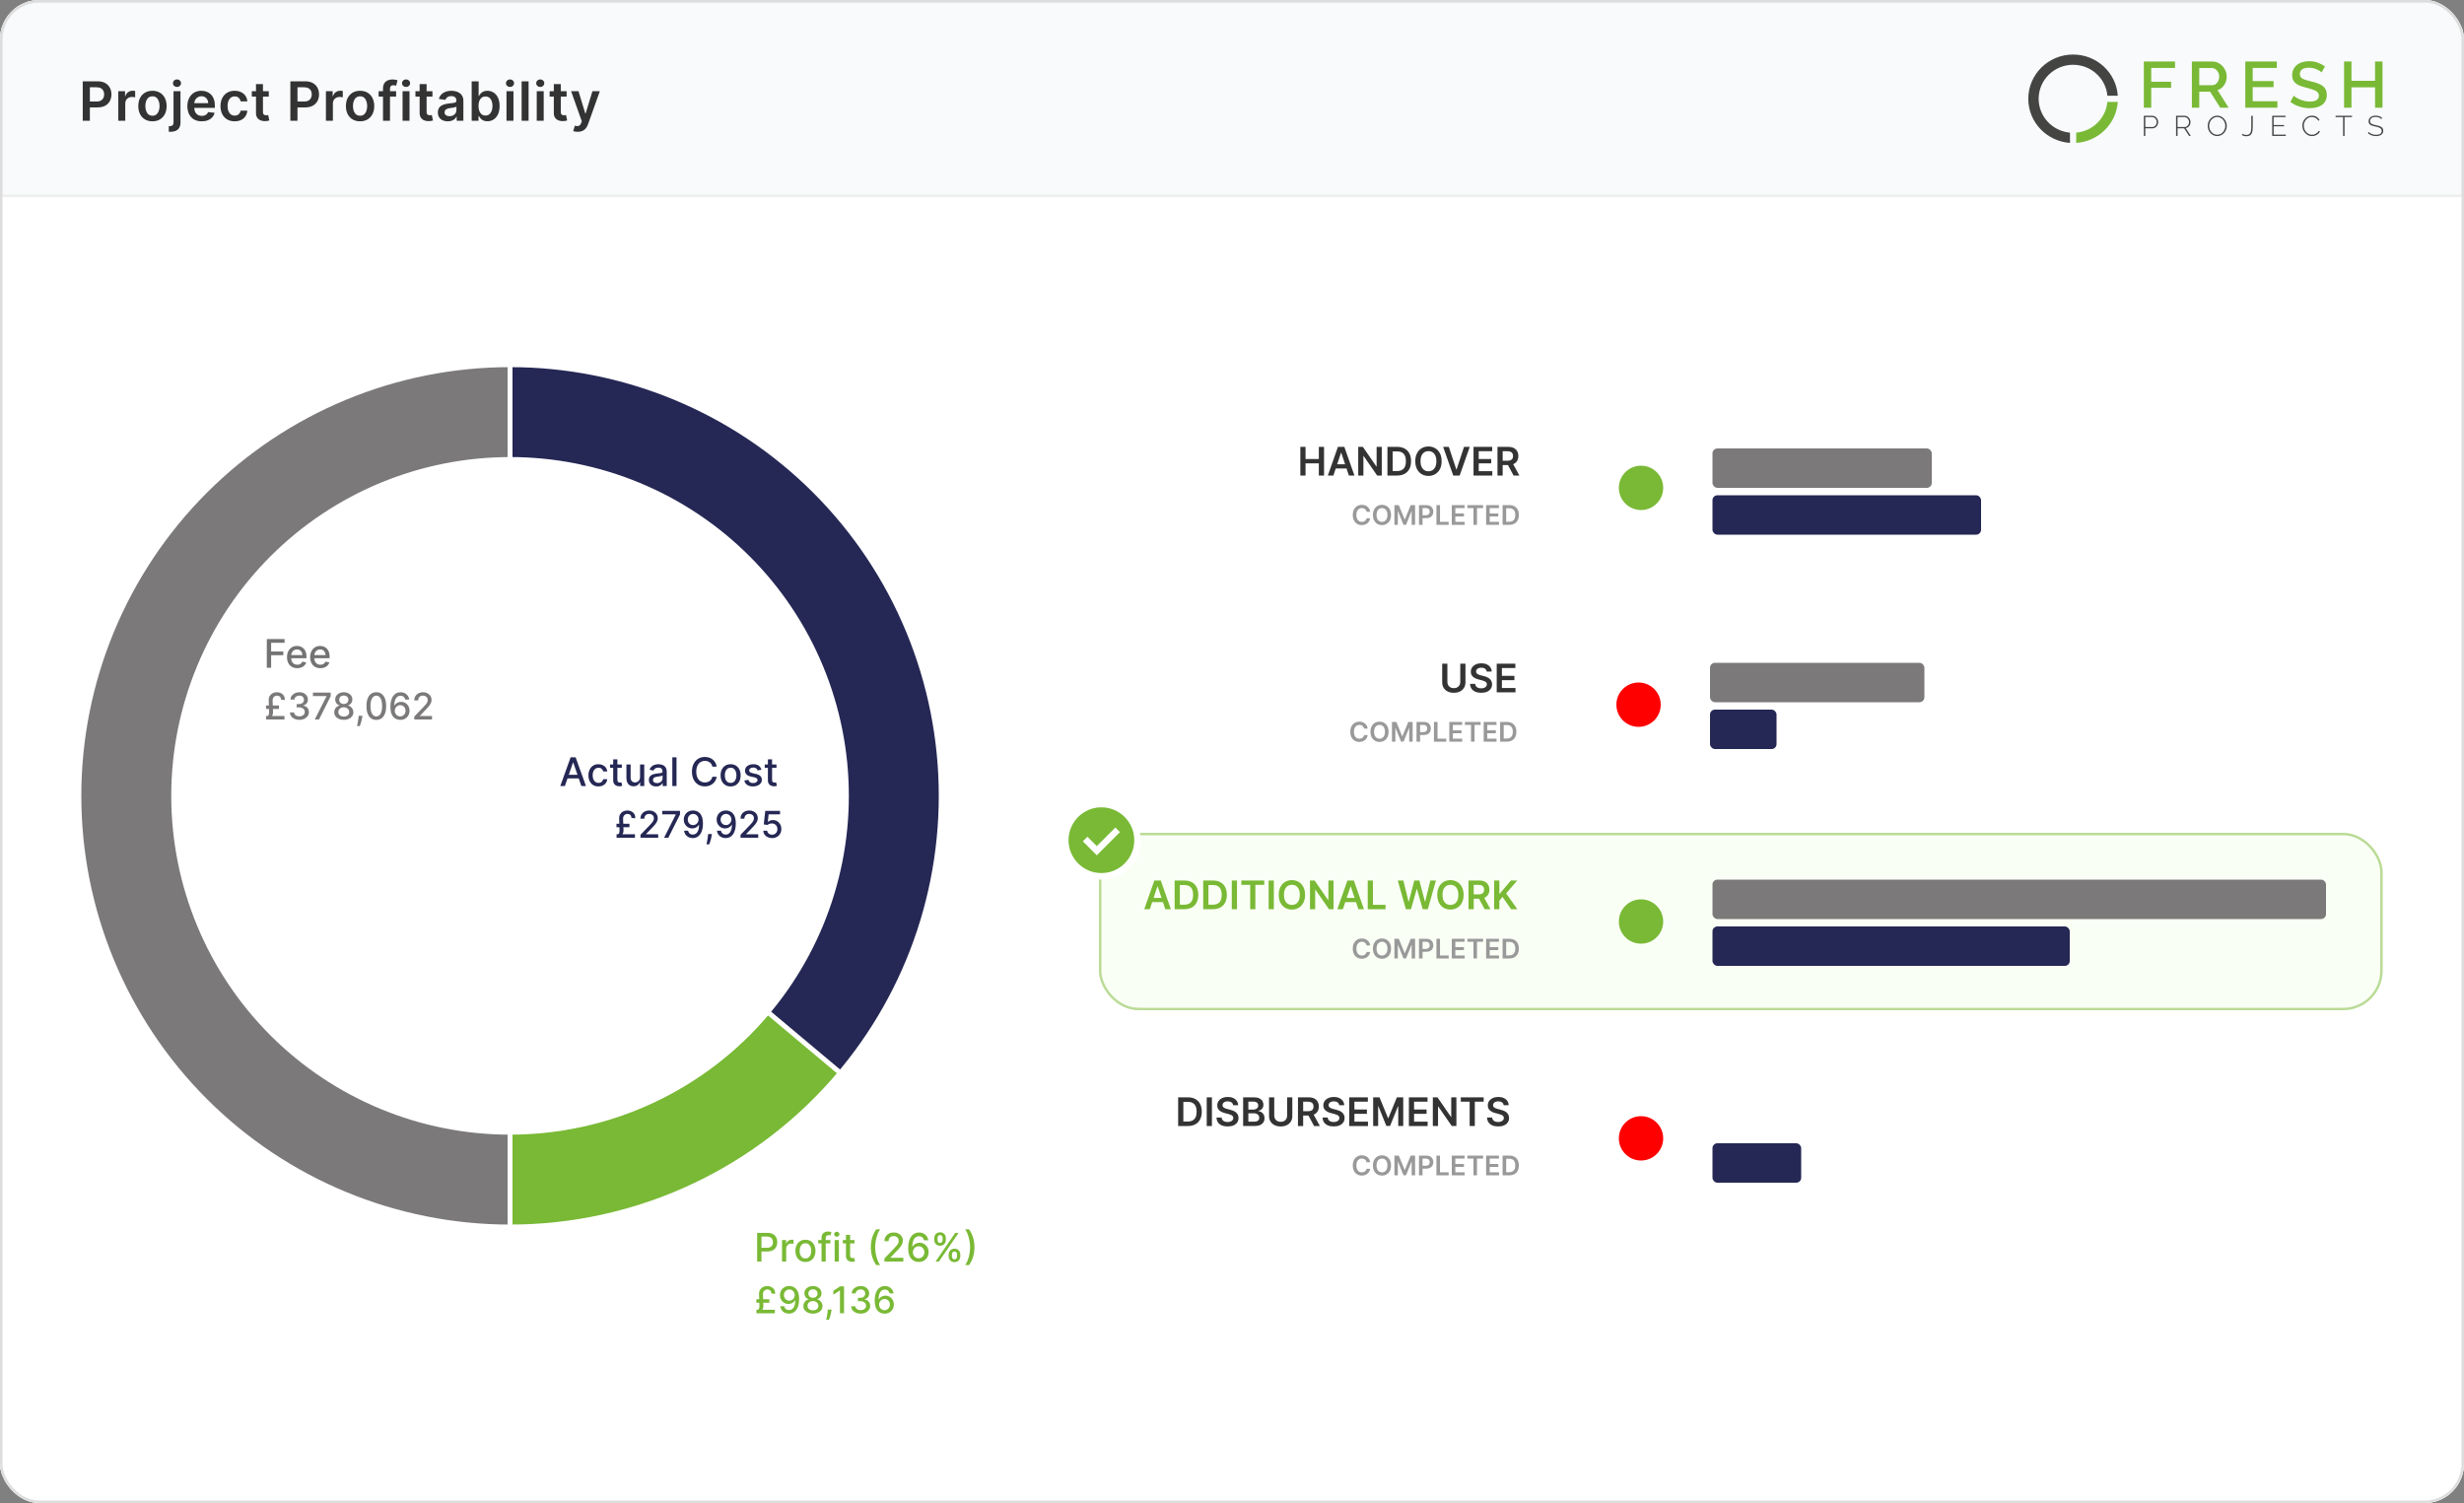 <?xml version="1.0" encoding="UTF-8"?>
<svg fill="none" viewBox="0 0 1000 610" xmlns="http://www.w3.org/2000/svg">
<rect x="0" y="0" width="1000" height="610" fill="#808080" stroke="none"/>
<g clip-path="url(#c)">
<rect width="1e3" height="610" rx="16" fill="#fff"/>
<rect transform="translate(0 80)" width="1e3" height="530" fill="#fff"/>
<path d="m108.28 271v-11.636h7.216v1.511h-5.46v3.545h4.943v1.506h-4.943v5.074h-1.756zm12.36 0.176c-0.86 0-1.601-0.184-2.222-0.551-0.617-0.371-1.095-0.892-1.432-1.563-0.333-0.674-0.5-1.464-0.5-2.369 0-0.894 0.167-1.682 0.5-2.363 0.337-0.682 0.807-1.214 1.409-1.597 0.607-0.383 1.315-0.574 2.125-0.574 0.493 0 0.97 0.082 1.432 0.244 0.462 0.163 0.877 0.419 1.245 0.767 0.367 0.349 0.657 0.802 0.869 1.358 0.212 0.553 0.318 1.226 0.318 2.017v0.603h-6.937v-1.273h5.272c0-0.447-0.091-0.843-0.272-1.187-0.182-0.349-0.438-0.624-0.767-0.824-0.326-0.201-0.709-0.302-1.148-0.302-0.477 0-0.894 0.118-1.25 0.353-0.352 0.231-0.625 0.534-0.818 0.909-0.19 0.371-0.284 0.774-0.284 1.21v0.994c0 0.584 0.102 1.08 0.306 1.489 0.209 0.409 0.498 0.722 0.87 0.938 0.371 0.212 0.805 0.318 1.301 0.318 0.322 0 0.615-0.046 0.881-0.137 0.265-0.094 0.494-0.234 0.687-0.42s0.341-0.415 0.443-0.688l1.608 0.29c-0.129 0.474-0.36 0.888-0.693 1.244-0.33 0.353-0.744 0.627-1.244 0.824-0.497 0.194-1.063 0.29-1.699 0.29zm9.39 0c-0.859 0-1.6-0.184-2.221-0.551-0.618-0.371-1.095-0.892-1.432-1.563-0.333-0.674-0.5-1.464-0.5-2.369 0-0.894 0.167-1.682 0.5-2.363 0.337-0.682 0.807-1.214 1.409-1.597 0.606-0.383 1.314-0.574 2.125-0.574 0.493 0 0.97 0.082 1.432 0.244 0.462 0.163 0.877 0.419 1.244 0.767 0.368 0.349 0.657 0.802 0.87 1.358 0.212 0.553 0.318 1.226 0.318 2.017v0.603h-6.938v-1.273h5.273c0-0.447-0.091-0.843-0.273-1.187-0.182-0.349-0.437-0.624-0.767-0.824-0.326-0.201-0.708-0.302-1.148-0.302-0.477 0-0.893 0.118-1.25 0.353-0.352 0.231-0.625 0.534-0.818 0.909-0.189 0.371-0.284 0.774-0.284 1.21v0.994c0 0.584 0.102 1.08 0.307 1.489 0.208 0.409 0.498 0.722 0.869 0.938 0.372 0.212 0.805 0.318 1.301 0.318 0.322 0 0.616-0.046 0.881-0.137 0.265-0.094 0.494-0.234 0.688-0.42 0.193-0.186 0.341-0.415 0.443-0.688l1.608 0.29c-0.129 0.474-0.36 0.888-0.693 1.244-0.33 0.353-0.745 0.627-1.245 0.824-0.496 0.194-1.062 0.29-1.699 0.29z" fill="#737373"/>
<path d="m115.46 292h-7.457v-1.417h7.457v1.417zm-2.237-4.272h-5.258v-1.417h5.258v1.417zm-2.584-3.409 0.171 4.597c0.021 0.458-0.037 0.868-0.176 1.23-0.138 0.359-0.389 0.645-0.751 0.858l-1.364-0.421c0.192-0.011 0.34-0.108 0.443-0.293s0.172-0.401 0.207-0.65c0.036-0.252 0.05-0.479 0.043-0.682l-0.155-4.639c-0.028-0.746 0.111-1.369 0.416-1.87 0.309-0.5 0.719-0.877 1.23-1.129 0.512-0.252 1.062-0.378 1.652-0.378 0.525 0 0.998 0.087 1.417 0.261 0.422 0.174 0.777 0.412 1.065 0.714 0.291 0.298 0.499 0.639 0.623 1.022 0.124 0.384 0.149 0.787 0.075 1.209l-1.54-0.245c0.036-0.348-0.019-0.637-0.165-0.868-0.145-0.231-0.346-0.405-0.602-0.522-0.255-0.117-0.527-0.176-0.815-0.176-0.302 0-0.589 0.071-0.863 0.213-0.27 0.142-0.49 0.359-0.66 0.65-0.167 0.291-0.251 0.664-0.251 1.119zm10.872 7.83c-0.731 0-1.385-0.126-1.96-0.378-0.572-0.252-1.024-0.602-1.358-1.049-0.331-0.451-0.508-0.973-0.533-1.566h1.673c0.021 0.323 0.129 0.603 0.325 0.841 0.198 0.235 0.458 0.416 0.777 0.543 0.32 0.128 0.675 0.192 1.066 0.192 0.429 0 0.809-0.074 1.14-0.223 0.333-0.15 0.594-0.357 0.783-0.624 0.188-0.27 0.282-0.58 0.282-0.932 0-0.366-0.094-0.687-0.282-0.964-0.185-0.281-0.457-0.501-0.815-0.661-0.356-0.159-0.785-0.239-1.289-0.239h-0.922v-1.343h0.922c0.404 0 0.759-0.072 1.065-0.218 0.309-0.146 0.55-0.348 0.724-0.607 0.174-0.263 0.261-0.57 0.261-0.922 0-0.337-0.076-0.63-0.229-0.879-0.149-0.252-0.362-0.449-0.639-0.591-0.273-0.142-0.597-0.213-0.969-0.213-0.356 0-0.688 0.066-0.997 0.197-0.305 0.128-0.553 0.313-0.745 0.554-0.192 0.238-0.295 0.524-0.309 0.858h-1.593c0.018-0.59 0.192-1.108 0.522-1.556 0.334-0.447 0.774-0.797 1.321-1.049s1.154-0.378 1.822-0.378c0.699 0 1.303 0.136 1.811 0.41 0.511 0.27 0.906 0.63 1.182 1.081 0.281 0.451 0.42 0.945 0.416 1.481 4e-3 0.611-0.167 1.129-0.511 1.555-0.341 0.427-0.796 0.712-1.364 0.858v0.085c0.724 0.11 1.285 0.398 1.683 0.863 0.401 0.465 0.6 1.042 0.597 1.731 3e-3 0.601-0.164 1.139-0.501 1.614-0.334 0.476-0.79 0.851-1.369 1.124-0.579 0.27-1.241 0.405-1.987 0.405zm6.238-0.149 4.762-9.418v-0.08h-5.508v-1.411h7.212v1.459l-4.746 9.45h-1.72zm11.785 0.149c-0.763 0-1.438-0.131-2.024-0.394-0.582-0.263-1.039-0.625-1.369-1.087-0.33-0.461-0.494-0.987-0.49-1.576-4e-3 -0.462 0.091-0.886 0.282-1.273 0.196-0.391 0.46-0.716 0.794-0.975 0.334-0.263 0.707-0.43 1.119-0.501v-0.064c-0.544-0.131-0.979-0.422-1.305-0.873-0.327-0.451-0.489-0.97-0.485-1.556-4e-3 -0.557 0.144-1.055 0.442-1.491 0.302-0.441 0.716-0.787 1.241-1.039 0.526-0.252 1.124-0.378 1.795-0.378 0.664 0 1.257 0.128 1.779 0.383 0.526 0.252 0.94 0.599 1.241 1.039 0.302 0.437 0.455 0.932 0.459 1.486-4e-3 0.586-0.171 1.105-0.501 1.556s-0.76 0.742-1.289 0.873v0.064c0.408 0.071 0.776 0.238 1.102 0.501 0.331 0.259 0.593 0.584 0.789 0.975 0.199 0.387 0.3 0.811 0.303 1.273-3e-3 0.589-0.17 1.115-0.5 1.576-0.331 0.462-0.789 0.824-1.375 1.087-0.582 0.263-1.251 0.394-2.008 0.394zm0-1.348c0.451 0 0.842-0.074 1.172-0.223 0.33-0.153 0.586-0.364 0.767-0.634 0.181-0.274 0.274-0.593 0.277-0.959-3e-3 -0.38-0.103-0.715-0.298-1.007-0.192-0.291-0.453-0.52-0.783-0.687s-0.709-0.25-1.135-0.25c-0.43 0-0.811 0.083-1.145 0.25s-0.597 0.396-0.788 0.687c-0.192 0.292-0.286 0.627-0.283 1.007-3e-3 0.366 0.084 0.685 0.261 0.959 0.181 0.27 0.439 0.481 0.773 0.634 0.333 0.149 0.728 0.223 1.182 0.223zm0-5.076c0.362 0 0.684-0.073 0.964-0.218 0.281-0.146 0.501-0.348 0.661-0.607 0.163-0.26 0.247-0.563 0.25-0.911-3e-3 -0.341-0.085-0.64-0.245-0.895-0.156-0.256-0.374-0.453-0.655-0.592-0.281-0.142-0.606-0.213-0.975-0.213-0.376 0-0.707 0.071-0.991 0.213-0.28 0.139-0.499 0.336-0.655 0.592-0.156 0.255-0.232 0.554-0.229 0.895-3e-3 0.348 0.075 0.651 0.235 0.911 0.159 0.259 0.38 0.461 0.66 0.607 0.284 0.145 0.611 0.218 0.98 0.218zm7.563 4.784-0.08 0.58c-0.053 0.426-0.144 0.87-0.272 1.332-0.124 0.465-0.254 0.896-0.389 1.294-0.131 0.398-0.239 0.714-0.325 0.948h-1.129c0.046-0.22 0.11-0.518 0.192-0.895 0.082-0.372 0.161-0.79 0.24-1.251 0.078-0.462 0.136-0.932 0.175-1.412l0.054-0.596h1.534zm5.63 1.672c-0.842-3e-3 -1.561-0.225-2.157-0.666-0.597-0.44-1.053-1.081-1.369-1.923-0.316-0.841-0.474-1.855-0.474-3.041 0-1.183 0.158-2.193 0.474-3.031 0.319-0.838 0.778-1.477 1.374-1.918 0.6-0.44 1.318-0.66 2.152-0.66 0.835 0 1.55 0.222 2.147 0.666 0.596 0.44 1.053 1.079 1.369 1.917 0.319 0.835 0.479 1.843 0.479 3.026 0 1.189-0.158 2.205-0.474 3.047-0.316 0.838-0.772 1.479-1.369 1.923-0.597 0.44-1.314 0.66-2.152 0.66zm0-1.422c0.739 0 1.316-0.361 1.731-1.081 0.419-0.721 0.629-1.764 0.629-3.127 0-0.906-0.096-1.671-0.288-2.296-0.188-0.629-0.46-1.104-0.815-1.428-0.351-0.326-0.77-0.49-1.257-0.49-0.735 0-1.312 0.363-1.731 1.087s-0.63 1.767-0.634 3.127c0 0.909 0.094 1.678 0.282 2.306 0.192 0.625 0.464 1.099 0.815 1.422 0.352 0.32 0.774 0.48 1.268 0.48zm9.693 1.39c-0.486-7e-3 -0.966-0.096-1.438-0.266-0.469-0.171-0.895-0.455-1.278-0.852-0.384-0.398-0.691-0.933-0.922-1.604-0.227-0.671-0.341-1.509-0.341-2.514 0-0.952 0.094-1.797 0.283-2.536 0.191-0.738 0.467-1.361 0.825-1.869 0.359-0.512 0.792-0.9 1.3-1.167 0.508-0.266 1.078-0.399 1.71-0.399 0.65 0 1.227 0.128 1.731 0.383 0.504 0.256 0.913 0.609 1.225 1.06 0.316 0.451 0.517 0.964 0.602 1.54h-1.625c-0.11-0.455-0.328-0.826-0.655-1.114-0.326-0.287-0.753-0.431-1.278-0.431-0.799 0-1.422 0.348-1.87 1.044-0.444 0.696-0.667 1.664-0.671 2.903h0.08c0.188-0.309 0.419-0.572 0.692-0.788 0.277-0.22 0.586-0.389 0.927-0.506 0.345-0.121 0.707-0.181 1.087-0.181 0.632 0 1.204 0.154 1.715 0.463 0.515 0.305 0.925 0.728 1.231 1.268 0.305 0.54 0.458 1.157 0.458 1.853s-0.158 1.327-0.474 1.891c-0.313 0.565-0.753 1.012-1.321 1.343-0.569 0.326-1.233 0.486-1.993 0.479zm-5e-3 -1.385c0.419 0 0.794-0.103 1.124-0.309s0.591-0.483 0.783-0.831 0.288-0.737 0.288-1.166c0-0.419-0.094-0.801-0.283-1.146-0.184-0.344-0.44-0.617-0.767-0.82-0.323-0.202-0.692-0.303-1.108-0.303-0.316 0-0.609 0.06-0.879 0.181-0.266 0.12-0.5 0.287-0.703 0.5-0.202 0.213-0.362 0.458-0.479 0.735-0.114 0.274-0.171 0.563-0.171 0.869 0 0.408 0.095 0.786 0.283 1.134 0.192 0.348 0.453 0.629 0.783 0.842 0.334 0.209 0.71 0.314 1.129 0.314zm5.733 1.236v-1.193l3.691-3.825c0.394-0.415 0.719-0.779 0.975-1.092 0.259-0.316 0.453-0.616 0.581-0.9s0.191-0.586 0.191-0.905c0-0.363-0.085-0.675-0.255-0.938-0.171-0.266-0.403-0.471-0.698-0.613-0.295-0.145-0.627-0.218-0.996-0.218-0.391 0-0.732 0.08-1.023 0.24s-0.515 0.385-0.671 0.676-0.234 0.632-0.234 1.023h-1.572c0-0.664 0.153-1.245 0.458-1.742 0.306-0.497 0.725-0.882 1.257-1.156 0.533-0.277 1.139-0.415 1.817-0.415 0.685 0 1.289 0.136 1.811 0.41 0.525 0.27 0.936 0.639 1.23 1.108 0.295 0.465 0.443 0.991 0.443 1.577 0 0.404-0.077 0.8-0.23 1.187-0.149 0.388-0.41 0.819-0.783 1.295-0.372 0.472-0.891 1.046-1.555 1.72l-2.168 2.27v0.079h4.911v1.412h-7.18z" fill="#7B797A"/>
<path d="m229.26 319h-1.863l4.187-11.636h2.029l4.187 11.636h-1.863l-3.29-9.523h-0.091l-3.296 9.523zm0.313-4.557h6.045v1.477h-6.045v-1.477zm13.307 4.733c-0.845 0-1.572-0.191-2.182-0.574-0.606-0.386-1.072-0.918-1.398-1.596s-0.489-1.455-0.489-2.33c0-0.886 0.167-1.668 0.5-2.346 0.334-0.682 0.804-1.214 1.41-1.597s1.32-0.574 2.142-0.574c0.663 0 1.253 0.123 1.772 0.369 0.519 0.243 0.938 0.584 1.256 1.023 0.322 0.44 0.513 0.953 0.574 1.54h-1.654c-0.09-0.409-0.299-0.761-0.624-1.057-0.322-0.295-0.754-0.443-1.296-0.443-0.473 0-0.888 0.125-1.244 0.375-0.353 0.246-0.627 0.598-0.824 1.057-0.197 0.454-0.296 0.992-0.296 1.613 0 0.637 0.097 1.186 0.29 1.648s0.466 0.82 0.818 1.074c0.356 0.254 0.775 0.381 1.256 0.381 0.322 0 0.614-0.059 0.875-0.177 0.265-0.121 0.487-0.293 0.665-0.517 0.182-0.223 0.309-0.492 0.38-0.806h1.654c-0.061 0.564-0.244 1.068-0.551 1.511s-0.718 0.792-1.233 1.045c-0.512 0.254-1.112 0.381-1.801 0.381zm9.476-8.903v1.363h-4.768v-1.363h4.768zm-3.489-2.091h1.699v8.256c0 0.329 0.049 0.577 0.147 0.744 0.099 0.163 0.226 0.274 0.381 0.335 0.159 0.057 0.332 0.085 0.517 0.085 0.137 0 0.256-9e-3 0.358-0.028s0.182-0.034 0.239-0.046l0.307 1.404c-0.099 0.038-0.239 0.076-0.421 0.113-0.182 0.042-0.409 0.065-0.682 0.069-0.447 7e-3 -0.863-0.072-1.25-0.239-0.386-0.167-0.699-0.424-0.937-0.773-0.239-0.348-0.358-0.786-0.358-1.312v-8.608zm10.896 7.199v-5.108h1.705v8.727h-1.671v-1.511h-0.091c-0.2 0.466-0.522 0.854-0.966 1.164-0.439 0.307-0.986 0.461-1.642 0.461-0.56 0-1.056-0.123-1.488-0.37-0.428-0.25-0.765-0.619-1.012-1.108-0.242-0.488-0.363-1.092-0.363-1.812v-5.551h1.699v5.346c0 0.595 0.164 1.068 0.494 1.421 0.33 0.352 0.758 0.528 1.284 0.528 0.318 0 0.635-0.079 0.949-0.238 0.318-0.16 0.581-0.4 0.79-0.722 0.212-0.322 0.316-0.731 0.312-1.227zm6.527 3.812c-0.553 0-1.053-0.102-1.5-0.307-0.447-0.208-0.801-0.509-1.062-0.903-0.258-0.394-0.387-0.877-0.387-1.449 0-0.492 0.095-0.898 0.284-1.216 0.19-0.318 0.445-0.57 0.767-0.756 0.322-0.185 0.682-0.325 1.08-0.42s0.803-0.167 1.216-0.216c0.523-0.06 0.947-0.11 1.273-0.148 0.325-0.041 0.562-0.108 0.71-0.198 0.148-0.091 0.221-0.239 0.221-0.444v-0.039c0-0.497-0.14-0.881-0.42-1.154-0.277-0.273-0.689-0.409-1.239-0.409-0.572 0-1.022 0.127-1.352 0.381-0.326 0.25-0.551 0.528-0.676 0.835l-1.597-0.364c0.19-0.53 0.466-0.958 0.83-1.284 0.367-0.329 0.79-0.568 1.267-0.716 0.477-0.151 0.979-0.227 1.506-0.227 0.348 0 0.717 0.042 1.108 0.125 0.394 0.08 0.761 0.227 1.102 0.443 0.345 0.216 0.627 0.525 0.846 0.926 0.22 0.398 0.33 0.915 0.33 1.552v5.795h-1.659v-1.193h-0.068c-0.11 0.22-0.275 0.435-0.495 0.648-0.219 0.212-0.501 0.388-0.846 0.528s-0.758 0.21-1.239 0.21zm0.37-1.363c0.469 0 0.871-0.093 1.204-0.279 0.337-0.185 0.593-0.428 0.767-0.727 0.178-0.303 0.267-0.627 0.267-0.972v-1.125c-0.06 0.061-0.178 0.118-0.352 0.171-0.171 0.049-0.366 0.093-0.585 0.13-0.22 0.034-0.434 0.067-0.642 0.097-0.209 0.027-0.383 0.049-0.523 0.068-0.33 0.042-0.631 0.112-0.904 0.21-0.268 0.099-0.484 0.241-0.647 0.427-0.159 0.181-0.239 0.424-0.239 0.727 0 0.42 0.155 0.738 0.466 0.954 0.311 0.212 0.706 0.319 1.188 0.319zm7.899-10.466v11.636h-1.699v-11.636h1.699zm16.321 3.784h-1.773c-0.068-0.379-0.195-0.712-0.381-1-0.185-0.288-0.413-0.532-0.682-0.733-0.268-0.201-0.57-0.353-0.903-0.455-0.329-0.102-0.68-0.153-1.051-0.153-0.671 0-1.271 0.168-1.801 0.505-0.527 0.338-0.943 0.832-1.25 1.483-0.303 0.652-0.455 1.447-0.455 2.387 0 0.947 0.152 1.746 0.455 2.398 0.307 0.651 0.725 1.143 1.255 1.477 0.531 0.333 1.127 0.5 1.79 0.5 0.368 0 0.716-0.049 1.046-0.148 0.333-0.102 0.634-0.252 0.903-0.449s0.496-0.437 0.682-0.721c0.189-0.288 0.32-0.618 0.392-0.989l1.773 6e-3c-0.095 0.572-0.279 1.098-0.551 1.579-0.269 0.477-0.616 0.89-1.04 1.239-0.421 0.345-0.902 0.612-1.443 0.801-0.542 0.189-1.133 0.284-1.773 0.284-1.008 0-1.905-0.239-2.693-0.716-0.788-0.481-1.409-1.168-1.864-2.062-0.451-0.894-0.676-1.961-0.676-3.199 0-1.243 0.227-2.309 0.682-3.199 0.454-0.894 1.075-1.58 1.863-2.057 0.788-0.481 1.684-0.721 2.688-0.721 0.617 0 1.193 0.089 1.727 0.267 0.538 0.174 1.021 0.431 1.449 0.772 0.428 0.337 0.782 0.75 1.062 1.239 0.281 0.485 0.47 1.04 0.569 1.665zm5.64 8.028c-0.818 0-1.532-0.187-2.142-0.562s-1.083-0.9-1.42-1.574-0.506-1.462-0.506-2.364c0-0.905 0.169-1.697 0.506-2.375s0.81-1.204 1.42-1.579 1.324-0.563 2.142-0.563 1.533 0.188 2.142 0.563c0.61 0.375 1.084 0.901 1.421 1.579s0.505 1.47 0.505 2.375c0 0.902-0.168 1.69-0.505 2.364s-0.811 1.199-1.421 1.574c-0.609 0.375-1.324 0.562-2.142 0.562zm6e-3 -1.426c0.53 0 0.97-0.14 1.318-0.42 0.349-0.281 0.606-0.654 0.773-1.12 0.17-0.466 0.256-0.979 0.256-1.54 0-0.556-0.086-1.068-0.256-1.534-0.167-0.469-0.424-0.846-0.773-1.13-0.348-0.284-0.788-0.426-1.318-0.426-0.534 0-0.977 0.142-1.33 0.426-0.348 0.284-0.608 0.661-0.778 1.13-0.167 0.466-0.25 0.978-0.25 1.534 0 0.561 0.083 1.074 0.25 1.54 0.17 0.466 0.43 0.839 0.778 1.12 0.353 0.28 0.796 0.42 1.33 0.42zm12.499-5.347-1.54 0.273c-0.065-0.197-0.167-0.384-0.307-0.562-0.136-0.178-0.322-0.324-0.557-0.438s-0.528-0.17-0.881-0.17c-0.481 0-0.882 0.108-1.204 0.324-0.322 0.212-0.483 0.486-0.483 0.823 0 0.292 0.108 0.527 0.324 0.705s0.564 0.324 1.045 0.437l1.387 0.319c0.803 0.185 1.401 0.471 1.795 0.858 0.394 0.386 0.591 0.888 0.591 1.505 0 0.523-0.151 0.989-0.455 1.398-0.299 0.405-0.717 0.723-1.255 0.955-0.534 0.231-1.154 0.346-1.858 0.346-0.977 0-1.775-0.208-2.392-0.625-0.618-0.42-0.996-1.017-1.137-1.79l1.642-0.25c0.103 0.428 0.313 0.752 0.631 0.972 0.318 0.216 0.733 0.324 1.244 0.324 0.557 0 1.002-0.116 1.336-0.347 0.333-0.235 0.5-0.521 0.5-0.858 0-0.272-0.103-0.502-0.307-0.687-0.201-0.186-0.51-0.326-0.926-0.421l-1.478-0.324c-0.814-0.185-1.416-0.481-1.806-0.886-0.387-0.405-0.58-0.918-0.58-1.54 0-0.515 0.144-0.966 0.432-1.352s0.686-0.687 1.193-0.903c0.508-0.22 1.089-0.33 1.744-0.33 0.944 0 1.686 0.205 2.228 0.614 0.541 0.405 0.899 0.949 1.074 1.63zm6.112-2.13v1.363h-4.767v-1.363h4.767zm-3.489-2.091h1.699v8.256c0 0.329 0.049 0.577 0.148 0.744 0.098 0.163 0.225 0.274 0.38 0.335 0.16 0.057 0.332 0.085 0.517 0.085 0.137 0 0.256-9e-3 0.358-0.028 0.103-0.019 0.182-0.034 0.239-0.046l0.307 1.404c-0.099 0.038-0.239 0.076-0.421 0.113-0.181 0.042-0.409 0.065-0.681 0.069-0.447 7e-3 -0.864-0.072-1.25-0.239-0.387-0.167-0.699-0.424-0.938-0.773-0.239-0.348-0.358-0.786-0.358-1.312v-8.608z" fill="#252754"/>
<path d="m257.69 340h-7.458v-1.417h7.458v1.417zm-2.237-4.272h-5.258v-1.417h5.258v1.417zm-2.584-3.409 0.171 4.597c0.021 0.458-0.038 0.868-0.176 1.23-0.139 0.359-0.389 0.645-0.751 0.858l-1.364-0.421c0.192-0.011 0.339-0.108 0.442-0.293s0.172-0.401 0.208-0.65c0.035-0.252 0.05-0.479 0.042-0.682l-0.154-4.639c-0.028-0.746 0.11-1.369 0.416-1.87 0.308-0.5 0.719-0.877 1.23-1.129s1.062-0.378 1.651-0.378c0.526 0 0.998 0.087 1.417 0.261 0.423 0.174 0.778 0.412 1.065 0.714 0.292 0.298 0.499 0.639 0.624 1.022 0.124 0.384 0.149 0.787 0.074 1.209l-1.539-0.245c0.035-0.348-0.02-0.637-0.165-0.868-0.146-0.231-0.346-0.405-0.602-0.522s-0.528-0.176-0.815-0.176c-0.302 0-0.59 0.071-0.863 0.213-0.27 0.142-0.49 0.359-0.661 0.65-0.166 0.291-0.25 0.664-0.25 1.119zm7.074 7.681v-1.193l3.691-3.825c0.394-0.415 0.719-0.779 0.975-1.092 0.259-0.316 0.453-0.616 0.581-0.9s0.191-0.586 0.191-0.905c0-0.363-0.085-0.675-0.255-0.938-0.171-0.266-0.403-0.471-0.698-0.613-0.295-0.145-0.627-0.218-0.996-0.218-0.391 0-0.732 0.08-1.023 0.24s-0.515 0.385-0.671 0.676-0.234 0.632-0.234 1.023h-1.572c0-0.664 0.153-1.245 0.458-1.742 0.306-0.497 0.725-0.882 1.257-1.156 0.533-0.277 1.139-0.415 1.817-0.415 0.685 0 1.289 0.136 1.811 0.41 0.526 0.27 0.936 0.639 1.23 1.108 0.295 0.465 0.443 0.991 0.443 1.577 0 0.404-0.077 0.8-0.23 1.187-0.149 0.388-0.41 0.819-0.783 1.295-0.372 0.472-0.891 1.046-1.555 1.72l-2.168 2.27v0.079h4.911v1.412h-7.18zm9.567 0 4.762-9.418v-0.08h-5.508v-1.411h7.212v1.459l-4.746 9.45h-1.72zm11.8-11.058c0.486 3e-3 0.966 0.092 1.438 0.266s0.898 0.458 1.278 0.852c0.384 0.395 0.689 0.927 0.916 1.598 0.231 0.668 0.348 1.499 0.352 2.493 0 0.956-0.096 1.806-0.288 2.552-0.191 0.742-0.467 1.369-0.825 1.88-0.355 0.511-0.787 0.9-1.295 1.167-0.507 0.266-1.079 0.399-1.715 0.399-0.65 0-1.227-0.128-1.731-0.383-0.504-0.256-0.914-0.609-1.23-1.06-0.317-0.455-0.514-0.977-0.592-1.566h1.625c0.106 0.468 0.323 0.848 0.65 1.139 0.33 0.288 0.756 0.432 1.278 0.432 0.799 0 1.422-0.348 1.87-1.044 0.447-0.7 0.673-1.676 0.676-2.93h-0.085c-0.185 0.306-0.415 0.568-0.692 0.789-0.274 0.22-0.581 0.39-0.922 0.511s-0.705 0.181-1.092 0.181c-0.628 0-1.2-0.154-1.715-0.463s-0.925-0.734-1.231-1.273c-0.305-0.54-0.458-1.156-0.458-1.849 0-0.689 0.157-1.314 0.469-1.875 0.316-0.561 0.757-1.005 1.321-1.332 0.568-0.33 1.234-0.491 1.998-0.484zm5e-3 1.385c-0.415 0-0.79 0.103-1.124 0.309-0.33 0.202-0.591 0.477-0.783 0.825-0.192 0.345-0.288 0.728-0.288 1.151 0 0.422 0.093 0.806 0.277 1.15 0.189 0.341 0.444 0.613 0.767 0.815 0.327 0.199 0.7 0.299 1.119 0.299 0.313 0 0.604-0.061 0.874-0.181 0.269-0.121 0.506-0.288 0.708-0.501 0.202-0.217 0.36-0.462 0.474-0.735 0.114-0.274 0.171-0.561 0.171-0.863 0-0.401-0.096-0.774-0.288-1.119-0.188-0.344-0.447-0.621-0.778-0.831-0.33-0.213-0.706-0.319-1.129-0.319zm7.601 8.182-0.08 0.58c-0.053 0.426-0.144 0.87-0.271 1.332-0.125 0.465-0.254 0.896-0.389 1.294-0.132 0.398-0.24 0.714-0.325 0.948h-1.129c0.046-0.22 0.11-0.518 0.191-0.895 0.082-0.372 0.162-0.79 0.24-1.251 0.078-0.462 0.137-0.932 0.176-1.412l0.053-0.596h1.534zm5.724-9.567c0.486 3e-3 0.966 0.092 1.438 0.266s0.898 0.458 1.278 0.852c0.384 0.395 0.689 0.927 0.917 1.598 0.23 0.668 0.348 1.499 0.351 2.493 0 0.956-0.096 1.806-0.288 2.552-0.191 0.742-0.467 1.369-0.825 1.88-0.355 0.511-0.787 0.9-1.295 1.167-0.507 0.266-1.079 0.399-1.715 0.399-0.65 0-1.227-0.128-1.731-0.383-0.504-0.256-0.914-0.609-1.23-1.06-0.316-0.455-0.514-0.977-0.592-1.566h1.625c0.107 0.468 0.323 0.848 0.65 1.139 0.33 0.288 0.756 0.432 1.278 0.432 0.799 0 1.422-0.348 1.87-1.044 0.447-0.7 0.673-1.676 0.676-2.93h-0.085c-0.184 0.306-0.415 0.568-0.692 0.789-0.274 0.22-0.581 0.39-0.922 0.511s-0.705 0.181-1.092 0.181c-0.628 0-1.2-0.154-1.715-0.463s-0.925-0.734-1.23-1.273c-0.306-0.54-0.459-1.156-0.459-1.849 0-0.689 0.157-1.314 0.469-1.875 0.316-0.561 0.757-1.005 1.321-1.332 0.568-0.33 1.234-0.491 1.998-0.484zm5e-3 1.385c-0.415 0-0.79 0.103-1.124 0.309-0.33 0.202-0.591 0.477-0.783 0.825-0.192 0.345-0.288 0.728-0.288 1.151 0 0.422 0.093 0.806 0.277 1.15 0.189 0.341 0.444 0.613 0.767 0.815 0.327 0.199 0.7 0.299 1.119 0.299 0.313 0 0.604-0.061 0.874-0.181 0.27-0.121 0.506-0.288 0.708-0.501 0.203-0.217 0.361-0.462 0.474-0.735 0.114-0.274 0.171-0.561 0.171-0.863 0-0.401-0.096-0.774-0.288-1.119-0.188-0.344-0.447-0.621-0.778-0.831-0.33-0.213-0.706-0.319-1.129-0.319zm5.903 9.673v-1.193l3.692-3.825c0.394-0.415 0.719-0.779 0.975-1.092 0.259-0.316 0.452-0.616 0.58-0.9s0.192-0.586 0.192-0.905c0-0.363-0.085-0.675-0.256-0.938-0.17-0.266-0.403-0.471-0.698-0.613-0.294-0.145-0.626-0.218-0.996-0.218-0.39 0-0.731 0.08-1.022 0.24-0.292 0.16-0.515 0.385-0.672 0.676-0.156 0.291-0.234 0.632-0.234 1.023h-1.571c0-0.664 0.152-1.245 0.458-1.742 0.305-0.497 0.724-0.882 1.257-1.156 0.533-0.277 1.138-0.415 1.816-0.415 0.686 0 1.289 0.136 1.811 0.41 0.526 0.27 0.936 0.639 1.231 1.108 0.295 0.465 0.442 0.991 0.442 1.577 0 0.404-0.076 0.8-0.229 1.187-0.149 0.388-0.41 0.819-0.783 1.295-0.373 0.472-0.891 1.046-1.555 1.72l-2.168 2.27v0.079h4.911v1.412h-7.181zm12.8 0.149c-0.667 0-1.267-0.128-1.8-0.383-0.529-0.26-0.952-0.615-1.268-1.066s-0.484-0.966-0.506-1.544h1.598c0.039 0.468 0.247 0.854 0.623 1.155 0.377 0.302 0.828 0.453 1.353 0.453 0.419 0 0.791-0.096 1.114-0.287 0.326-0.196 0.582-0.464 0.767-0.805 0.188-0.341 0.282-0.73 0.282-1.166 0-0.444-0.096-0.84-0.288-1.188-0.191-0.348-0.456-0.622-0.793-0.82-0.334-0.199-0.718-0.301-1.151-0.304-0.33 0-0.662 0.057-0.996 0.17-0.334 0.114-0.604 0.263-0.81 0.448l-1.507-0.224 0.613-5.497h5.997v1.411h-4.628l-0.347 3.053h0.064c0.213-0.206 0.496-0.379 0.847-0.517 0.355-0.138 0.735-0.208 1.14-0.208 0.664 0 1.255 0.158 1.774 0.474 0.522 0.316 0.932 0.748 1.23 1.295 0.302 0.543 0.451 1.168 0.448 1.875 3e-3 0.706-0.156 1.337-0.48 1.891-0.319 0.554-0.763 0.99-1.331 1.31-0.565 0.316-1.213 0.474-1.945 0.474z" fill="#252754"/>
<path d="m307.28 512v-11.636h4.148c0.905 0 1.655 0.164 2.25 0.494 0.595 0.329 1.04 0.78 1.335 1.352 0.296 0.568 0.444 1.209 0.444 1.921 0 0.716-0.15 1.36-0.449 1.931-0.296 0.569-0.743 1.019-1.341 1.353-0.595 0.329-1.343 0.494-2.245 0.494h-2.852v-1.489h2.693c0.572 0 1.036-0.098 1.392-0.295 0.356-0.201 0.618-0.473 0.785-0.818 0.166-0.345 0.25-0.737 0.25-1.176 0-0.44-0.084-0.83-0.25-1.171-0.167-0.341-0.43-0.608-0.79-0.801-0.356-0.193-0.826-0.29-1.409-0.29h-2.205v10.131h-1.756zm10.098 0v-8.727h1.642v1.386h0.091c0.159-0.47 0.44-0.839 0.841-1.108 0.406-0.273 0.864-0.409 1.375-0.409 0.106 0 0.231 4e-3 0.375 0.011 0.148 8e-3 0.264 0.017 0.347 0.029v1.625c-0.068-0.019-0.19-0.04-0.364-0.063-0.174-0.026-0.348-0.039-0.522-0.039-0.402 0-0.76 0.085-1.074 0.255-0.311 0.167-0.557 0.4-0.739 0.699-0.182 0.296-0.273 0.633-0.273 1.011v5.33h-1.699zm9.505 0.176c-0.818 0-1.533-0.187-2.142-0.562-0.61-0.375-1.084-0.9-1.421-1.574s-0.506-1.462-0.506-2.364c0-0.905 0.169-1.697 0.506-2.375s0.811-1.204 1.421-1.579c0.609-0.375 1.324-0.563 2.142-0.563s1.532 0.188 2.142 0.563 1.083 0.901 1.42 1.579 0.506 1.47 0.506 2.375c0 0.902-0.169 1.69-0.506 2.364s-0.81 1.199-1.42 1.574-1.324 0.562-2.142 0.562zm5e-3 -1.426c0.531 0 0.97-0.14 1.319-0.42 0.348-0.281 0.606-0.654 0.772-1.12 0.171-0.466 0.256-0.979 0.256-1.54 0-0.556-0.085-1.068-0.256-1.534-0.166-0.469-0.424-0.846-0.772-1.13-0.349-0.284-0.788-0.426-1.319-0.426-0.534 0-0.977 0.142-1.329 0.426-0.349 0.284-0.608 0.661-0.779 1.13-0.166 0.466-0.25 0.978-0.25 1.534 0 0.561 0.084 1.074 0.25 1.54 0.171 0.466 0.43 0.839 0.779 1.12 0.352 0.28 0.795 0.42 1.329 0.42zm10.113-7.477v1.363h-4.932v-1.363h4.932zm-3.58 8.727v-9.739c0-0.545 0.119-0.998 0.358-1.358 0.239-0.363 0.555-0.634 0.949-0.812 0.394-0.182 0.822-0.273 1.284-0.273 0.341 0 0.633 0.029 0.875 0.085 0.242 0.053 0.422 0.103 0.54 0.148l-0.398 1.375c-0.08-0.023-0.182-0.049-0.307-0.079-0.125-0.035-0.276-0.052-0.454-0.052-0.413 0-0.709 0.103-0.887 0.307-0.174 0.205-0.261 0.5-0.261 0.887v9.511h-1.699zm5.332 0v-8.727h1.699v8.727h-1.699zm0.858-10.074c-0.295 0-0.549-0.098-0.761-0.295-0.208-0.201-0.312-0.44-0.312-0.716 0-0.281 0.104-0.519 0.312-0.716 0.212-0.201 0.466-0.301 0.761-0.301 0.296 0 0.548 0.1 0.756 0.301 0.212 0.197 0.318 0.435 0.318 0.716 0 0.276-0.106 0.515-0.318 0.716-0.208 0.197-0.46 0.295-0.756 0.295zm7.201 1.347v1.363h-4.767v-1.363h4.767zm-3.489-2.091h1.699v8.256c0 0.329 0.049 0.577 0.148 0.744 0.098 0.163 0.225 0.274 0.38 0.335 0.159 0.057 0.332 0.085 0.517 0.085 0.137 0 0.256-9e-3 0.358-0.028 0.103-0.019 0.182-0.034 0.239-0.046l0.307 1.404c-0.099 0.038-0.239 0.076-0.421 0.113-0.182 0.042-0.409 0.065-0.682 0.069-0.446 7e-3 -0.863-0.072-1.25-0.239-0.386-0.167-0.698-0.424-0.937-0.773-0.239-0.348-0.358-0.786-0.358-1.312v-8.608zm10.097 5c0-1.424 0.187-2.735 0.562-3.932s0.922-2.301 1.642-3.312h1.557c-0.28 0.374-0.542 0.835-0.784 1.38-0.243 0.546-0.455 1.144-0.636 1.796-0.182 0.647-0.324 1.32-0.427 2.017-0.102 0.693-0.153 1.377-0.153 2.051 0 0.901 0.089 1.814 0.267 2.738 0.178 0.925 0.419 1.783 0.722 2.574 0.303 0.792 0.64 1.438 1.011 1.938h-1.557c-0.72-1.012-1.267-2.116-1.642-3.313s-0.562-2.509-0.562-3.937zm5.529 5.818v-1.273l3.938-4.079c0.42-0.443 0.767-0.832 1.04-1.165 0.276-0.337 0.483-0.657 0.619-0.96s0.205-0.625 0.205-0.966c0-0.387-0.091-0.72-0.273-1-0.182-0.284-0.43-0.502-0.744-0.654-0.315-0.155-0.669-0.233-1.063-0.233-0.417 0-0.78 0.086-1.091 0.256-0.31 0.171-0.549 0.411-0.716 0.722-0.166 0.31-0.25 0.674-0.25 1.091h-1.676c0-0.709 0.163-1.328 0.489-1.858 0.325-0.531 0.772-0.942 1.341-1.233 0.568-0.296 1.214-0.443 1.937-0.443 0.731 0 1.375 0.145 1.932 0.437 0.561 0.288 0.998 0.682 1.312 1.182 0.315 0.496 0.472 1.057 0.472 1.682 0 0.432-0.081 0.854-0.244 1.267-0.159 0.413-0.438 0.873-0.836 1.38-0.397 0.504-0.95 1.116-1.659 1.836l-2.312 2.42v0.085h5.239v1.506h-7.66zm13.875 0.159c-0.518-7e-3 -1.03-0.102-1.534-0.284-0.5-0.182-0.954-0.485-1.363-0.909s-0.737-0.994-0.983-1.71c-0.243-0.716-0.364-1.61-0.364-2.682 0-1.015 0.101-1.917 0.301-2.705 0.205-0.788 0.498-1.452 0.881-1.994 0.383-0.545 0.845-0.96 1.386-1.244 0.542-0.284 1.15-0.426 1.824-0.426 0.693 0 1.309 0.136 1.847 0.409 0.538 0.272 0.973 0.649 1.307 1.13 0.337 0.481 0.551 1.029 0.642 1.642h-1.733c-0.118-0.484-0.351-0.88-0.699-1.187-0.349-0.307-0.803-0.46-1.364-0.46-0.852 0-1.517 0.371-1.994 1.113-0.474 0.743-0.712 1.775-0.716 3.097h0.085c0.201-0.33 0.447-0.61 0.739-0.841 0.295-0.235 0.625-0.415 0.988-0.54 0.368-0.129 0.754-0.193 1.16-0.193 0.674 0 1.284 0.165 1.829 0.494 0.549 0.326 0.987 0.777 1.313 1.353 0.325 0.575 0.488 1.234 0.488 1.977 0 0.742-0.168 1.415-0.505 2.017-0.334 0.602-0.803 1.079-1.41 1.432-0.606 0.348-1.314 0.519-2.125 0.511zm-5e-3 -1.477c0.447 0 0.846-0.11 1.199-0.33 0.352-0.219 0.63-0.515 0.835-0.886 0.204-0.371 0.307-0.786 0.307-1.244 0-0.447-0.101-0.855-0.301-1.222-0.197-0.367-0.47-0.659-0.819-0.875-0.344-0.216-0.738-0.324-1.181-0.324-0.338 0-0.65 0.065-0.938 0.193-0.284 0.129-0.534 0.307-0.75 0.534-0.216 0.228-0.386 0.489-0.511 0.784-0.122 0.292-0.182 0.601-0.182 0.927 0 0.435 0.1 0.839 0.301 1.21 0.205 0.371 0.483 0.67 0.835 0.898 0.356 0.223 0.758 0.335 1.205 0.335zm12.189-0.864v-0.613c0-0.44 0.091-0.841 0.272-1.205 0.186-0.367 0.455-0.661 0.807-0.881 0.356-0.223 0.786-0.335 1.29-0.335 0.515 0 0.947 0.11 1.295 0.33 0.349 0.219 0.612 0.513 0.79 0.88 0.182 0.368 0.273 0.771 0.273 1.211v0.613c0 0.44-0.091 0.843-0.273 1.21-0.182 0.364-0.449 0.658-0.801 0.881-0.348 0.22-0.776 0.33-1.284 0.33-0.511 0-0.943-0.11-1.295-0.33-0.353-0.223-0.62-0.517-0.802-0.881-0.181-0.367-0.272-0.77-0.272-1.21zm1.324-0.613v0.613c0 0.326 0.077 0.621 0.232 0.887 0.156 0.265 0.427 0.397 0.813 0.397 0.383 0 0.65-0.132 0.801-0.397 0.152-0.266 0.227-0.561 0.227-0.887v-0.613c0-0.326-0.073-0.622-0.221-0.887-0.144-0.265-0.413-0.398-0.807-0.398-0.379 0-0.648 0.133-0.807 0.398s-0.238 0.561-0.238 0.887zm-7.177-6.046v-0.614c0-0.439 0.091-0.842 0.273-1.21 0.186-0.367 0.455-0.661 0.807-0.88 0.356-0.22 0.786-0.33 1.29-0.33 0.515 0 0.947 0.11 1.295 0.33 0.349 0.219 0.612 0.513 0.79 0.88 0.178 0.368 0.267 0.771 0.267 1.21v0.614c0 0.439-0.091 0.843-0.273 1.21-0.178 0.364-0.443 0.658-0.795 0.881-0.349 0.22-0.777 0.33-1.284 0.33-0.515 0-0.949-0.11-1.301-0.33-0.349-0.223-0.614-0.517-0.796-0.881-0.182-0.367-0.273-0.771-0.273-1.21zm1.33-0.614v0.614c0 0.326 0.076 0.621 0.227 0.886 0.156 0.266 0.426 0.398 0.813 0.398 0.379 0 0.644-0.132 0.795-0.398 0.155-0.265 0.233-0.56 0.233-0.886v-0.614c0-0.325-0.074-0.621-0.221-0.886-0.148-0.265-0.417-0.398-0.807-0.398-0.379 0-0.648 0.133-0.807 0.398-0.155 0.265-0.233 0.561-0.233 0.886zm-0.79 9.455 8-11.636h1.358l-8 11.636h-1.358zm15.779-5.818c0 1.428-0.188 2.74-0.563 3.937s-0.922 2.301-1.642 3.313h-1.557c0.281-0.375 0.542-0.835 0.784-1.381 0.243-0.545 0.455-1.142 0.637-1.79 0.182-0.651 0.324-1.325 0.426-2.022s0.153-1.383 0.153-2.057c0-0.898-0.089-1.809-0.267-2.733s-0.418-1.782-0.721-2.574-0.641-1.437-1.012-1.937h1.557c0.72 1.011 1.267 2.115 1.642 3.312s0.563 2.508 0.563 3.932z" fill="#79B935"/>
<path d="m314.46 533h-7.457v-1.417h7.457v1.417zm-2.237-4.272h-5.258v-1.417h5.258v1.417zm-2.584-3.409 0.171 4.597c0.021 0.458-0.037 0.868-0.176 1.23-0.138 0.359-0.389 0.645-0.751 0.858l-1.364-0.421c0.192-0.011 0.34-0.108 0.443-0.293s0.172-0.401 0.207-0.65c0.036-0.252 0.05-0.479 0.043-0.682l-0.155-4.639c-0.028-0.746 0.111-1.369 0.416-1.87 0.309-0.5 0.719-0.877 1.23-1.129 0.512-0.252 1.062-0.378 1.652-0.378 0.525 0 0.998 0.087 1.417 0.261 0.422 0.174 0.777 0.412 1.065 0.714 0.291 0.298 0.499 0.639 0.623 1.022 0.124 0.384 0.149 0.787 0.075 1.209l-1.54-0.245c0.036-0.348-0.019-0.637-0.165-0.868-0.145-0.231-0.346-0.405-0.602-0.522-0.255-0.117-0.527-0.176-0.815-0.176-0.302 0-0.589 0.071-0.863 0.213-0.27 0.142-0.49 0.359-0.66 0.65-0.167 0.291-0.251 0.664-0.251 1.119zm10.702-3.377c0.486 3e-3 0.966 0.092 1.438 0.266s0.898 0.458 1.278 0.852c0.384 0.395 0.689 0.927 0.917 1.598 0.23 0.668 0.348 1.499 0.351 2.493 0 0.956-0.096 1.806-0.287 2.552-0.192 0.742-0.467 1.369-0.826 1.88-0.355 0.511-0.787 0.9-1.294 1.167-0.508 0.266-1.08 0.399-1.716 0.399-0.65 0-1.227-0.128-1.731-0.383-0.504-0.256-0.914-0.609-1.23-1.06-0.316-0.455-0.513-0.977-0.592-1.566h1.625c0.107 0.468 0.323 0.848 0.65 1.139 0.33 0.288 0.756 0.432 1.278 0.432 0.799 0 1.423-0.348 1.87-1.044 0.447-0.7 0.673-1.676 0.676-2.93h-0.085c-0.184 0.306-0.415 0.568-0.692 0.789-0.274 0.22-0.581 0.39-0.922 0.511s-0.705 0.181-1.092 0.181c-0.628 0-1.2-0.154-1.715-0.463s-0.925-0.734-1.23-1.273c-0.306-0.54-0.458-1.156-0.458-1.849 0-0.689 0.156-1.314 0.468-1.875 0.316-0.561 0.757-1.005 1.321-1.332 0.568-0.33 1.234-0.491 1.998-0.484zm5e-3 1.385c-0.415 0-0.79 0.103-1.124 0.309-0.33 0.202-0.591 0.477-0.783 0.825-0.192 0.345-0.287 0.728-0.287 1.151 0 0.422 0.092 0.806 0.277 1.15 0.188 0.341 0.443 0.613 0.767 0.815 0.326 0.199 0.699 0.299 1.118 0.299 0.313 0 0.604-0.061 0.874-0.181 0.27-0.121 0.506-0.288 0.708-0.501 0.203-0.217 0.361-0.462 0.474-0.735 0.114-0.274 0.171-0.561 0.171-0.863 0-0.401-0.096-0.774-0.288-1.119-0.188-0.344-0.447-0.621-0.778-0.831-0.33-0.213-0.706-0.319-1.129-0.319zm9.59 9.822c-0.764 0-1.439-0.131-2.025-0.394-0.582-0.263-1.038-0.625-1.369-1.087-0.33-0.461-0.493-0.987-0.49-1.576-3e-3 -0.462 0.091-0.886 0.283-1.273 0.195-0.391 0.46-0.716 0.793-0.975 0.334-0.263 0.707-0.43 1.119-0.501v-0.064c-0.543-0.131-0.978-0.422-1.305-0.873s-0.488-0.97-0.485-1.556c-3e-3 -0.557 0.144-1.055 0.442-1.491 0.302-0.441 0.716-0.787 1.241-1.039 0.526-0.252 1.124-0.378 1.796-0.378 0.664 0 1.257 0.128 1.779 0.383 0.525 0.252 0.939 0.599 1.241 1.039 0.302 0.437 0.454 0.932 0.458 1.486-4e-3 0.586-0.171 1.105-0.501 1.556s-0.76 0.742-1.289 0.873v0.064c0.408 0.071 0.776 0.238 1.103 0.501 0.33 0.259 0.593 0.584 0.788 0.975 0.199 0.387 0.3 0.811 0.304 1.273-4e-3 0.589-0.171 1.115-0.501 1.576-0.33 0.462-0.788 0.824-1.374 1.087-0.583 0.263-1.252 0.394-2.008 0.394zm0-1.348c0.451 0 0.841-0.074 1.171-0.223 0.331-0.153 0.586-0.364 0.767-0.634 0.182-0.274 0.274-0.593 0.277-0.959-3e-3 -0.38-0.103-0.715-0.298-1.007-0.192-0.291-0.453-0.52-0.783-0.687s-0.708-0.25-1.134-0.25c-0.43 0-0.812 0.083-1.146 0.25s-0.596 0.396-0.788 0.687c-0.192 0.292-0.286 0.627-0.282 1.007-4e-3 0.366 0.083 0.685 0.261 0.959 0.181 0.27 0.438 0.481 0.772 0.634 0.334 0.149 0.728 0.223 1.183 0.223zm0-5.076c0.362 0 0.683-0.073 0.964-0.218 0.28-0.146 0.5-0.348 0.66-0.607 0.164-0.26 0.247-0.563 0.251-0.911-4e-3 -0.341-0.086-0.64-0.245-0.895-0.157-0.256-0.375-0.453-0.656-0.592-0.28-0.142-0.605-0.213-0.974-0.213-0.377 0-0.707 0.071-0.991 0.213-0.281 0.139-0.499 0.336-0.655 0.592-0.157 0.255-0.233 0.554-0.229 0.895-4e-3 0.348 0.074 0.651 0.234 0.911 0.16 0.259 0.38 0.461 0.66 0.607 0.285 0.145 0.611 0.218 0.981 0.218zm7.562 4.784-0.08 0.58c-0.053 0.426-0.144 0.87-0.271 1.332-0.125 0.465-0.254 0.896-0.389 1.294-0.132 0.398-0.24 0.714-0.325 0.948h-1.129c0.046-0.22 0.11-0.518 0.191-0.895 0.082-0.372 0.162-0.79 0.24-1.251 0.078-0.462 0.137-0.932 0.176-1.412l0.053-0.596h1.534zm5.049-9.418v10.909h-1.652v-9.258h-0.064l-2.61 1.705v-1.577l2.722-1.779h1.604zm6.748 11.058c-0.731 0-1.384-0.126-1.96-0.378-0.572-0.252-1.024-0.602-1.358-1.049-0.33-0.451-0.508-0.973-0.533-1.566h1.673c0.021 0.323 0.129 0.603 0.325 0.841 0.199 0.235 0.458 0.416 0.777 0.543 0.32 0.128 0.675 0.192 1.066 0.192 0.429 0 0.809-0.074 1.14-0.223 0.334-0.15 0.595-0.357 0.783-0.624 0.188-0.27 0.282-0.58 0.282-0.932 0-0.366-0.094-0.687-0.282-0.964-0.185-0.281-0.457-0.501-0.815-0.661-0.355-0.159-0.785-0.239-1.289-0.239h-0.922v-1.343h0.922c0.405 0 0.76-0.072 1.065-0.218 0.309-0.146 0.55-0.348 0.724-0.607 0.174-0.263 0.261-0.57 0.261-0.922 0-0.337-0.076-0.63-0.229-0.879-0.149-0.252-0.362-0.449-0.639-0.591-0.273-0.142-0.596-0.213-0.969-0.213-0.355 0-0.687 0.066-0.996 0.197-0.306 0.128-0.554 0.313-0.746 0.554-0.192 0.238-0.295 0.524-0.309 0.858h-1.593c0.018-0.59 0.192-1.108 0.522-1.556 0.334-0.447 0.774-0.797 1.321-1.049s1.154-0.378 1.822-0.378c0.7 0 1.303 0.136 1.811 0.41 0.512 0.27 0.906 0.63 1.183 1.081 0.28 0.451 0.419 0.945 0.415 1.481 4e-3 0.611-0.167 1.129-0.511 1.555-0.341 0.427-0.796 0.712-1.364 0.858v0.085c0.725 0.11 1.286 0.398 1.683 0.863 0.402 0.465 0.601 1.042 0.597 1.731 4e-3 0.601-0.163 1.139-0.501 1.614-0.334 0.476-0.79 0.851-1.369 1.124-0.579 0.27-1.241 0.405-1.987 0.405zm9.679 0c-0.486-7e-3 -0.966-0.096-1.438-0.266-0.469-0.171-0.895-0.455-1.279-0.852-0.383-0.398-0.69-0.933-0.921-1.604-0.227-0.671-0.341-1.509-0.341-2.514 0-0.952 0.094-1.797 0.282-2.536 0.192-0.738 0.467-1.361 0.826-1.869 0.359-0.512 0.792-0.9 1.3-1.167 0.508-0.266 1.077-0.399 1.71-0.399 0.649 0 1.226 0.128 1.731 0.383 0.504 0.256 0.912 0.609 1.225 1.06 0.316 0.451 0.517 0.964 0.602 1.54h-1.625c-0.11-0.455-0.328-0.826-0.655-1.114-0.327-0.287-0.753-0.431-1.278-0.431-0.799 0-1.423 0.348-1.87 1.044-0.444 0.696-0.668 1.664-0.671 2.903h0.08c0.188-0.309 0.419-0.572 0.692-0.788 0.277-0.22 0.586-0.389 0.927-0.506 0.344-0.121 0.707-0.181 1.087-0.181 0.632 0 1.203 0.154 1.715 0.463 0.515 0.305 0.925 0.728 1.23 1.268 0.306 0.54 0.458 1.157 0.458 1.853s-0.158 1.327-0.474 1.891c-0.312 0.565-0.753 1.012-1.321 1.343-0.568 0.326-1.232 0.486-1.992 0.479zm-5e-3 -1.385c0.419 0 0.793-0.103 1.124-0.309 0.33-0.206 0.591-0.483 0.783-0.831 0.191-0.348 0.287-0.737 0.287-1.166 0-0.419-0.094-0.801-0.282-1.146-0.185-0.344-0.44-0.617-0.767-0.82-0.323-0.202-0.692-0.303-1.108-0.303-0.316 0-0.609 0.06-0.879 0.181-0.266 0.12-0.501 0.287-0.703 0.5s-0.362 0.458-0.479 0.735c-0.114 0.274-0.171 0.563-0.171 0.869 0 0.408 0.094 0.786 0.282 1.134 0.192 0.348 0.453 0.629 0.783 0.842 0.334 0.209 0.711 0.314 1.13 0.314z" fill="#79B935"/>
<path d="m207 498c-46.413 0-90.925-18.437-123.74-51.256-32.819-32.819-51.256-77.331-51.256-123.74s18.437-90.925 51.256-123.74c32.819-32.819 77.331-51.256 123.74-51.256v38.5c-36.202 0-70.921 14.381-96.52 39.98-25.599 25.599-39.98 60.318-39.98 96.52s14.381 70.921 39.98 96.52c25.599 25.599 60.318 39.98 96.52 39.98v38.5z" fill="#7B797A" stroke="#fff" stroke-width="2"/>
<path d="m207 148c22.981 0 45.738 4.527 66.97 13.321 21.232 8.795 40.523 21.685 56.774 37.935 16.25 16.251 29.14 35.542 37.935 56.774s13.321 43.989 13.321 66.97-4.527 45.738-13.321 66.97c-8.795 21.232-21.685 40.523-37.935 56.774-16.251 16.25-35.542 29.14-56.774 37.935s-43.989 13.321-66.97 13.321v-38.5c17.925 0 35.675-3.531 52.236-10.39 16.561-6.86 31.609-16.915 44.284-29.59s22.73-27.723 29.59-44.284c6.859-16.561 10.39-34.311 10.39-52.236s-3.531-35.675-10.39-52.236c-6.86-16.561-16.915-31.609-29.59-44.284s-27.723-22.73-44.284-29.59c-16.561-6.859-34.311-10.39-52.236-10.39v-38.5z" fill="#252754" stroke="#fff" stroke-width="2"/>
<path d="m207 498c25.557 0 50.805-5.598 73.967-16.4 23.162-10.803 43.678-26.547 60.103-46.127l-29.495-24.744c-12.812 15.272-28.814 27.553-46.881 35.979-18.066 8.426-37.759 12.792-57.694 12.792v38.5z" fill="#79B935" stroke="#fff" stroke-width="2"/>
<rect x="446.5" y="338.5" width="520" height="71" rx="15.5" fill="#FAFFF5"/>
<rect x="446.5" y="338.5" width="520" height="71" rx="15.5" stroke="#BADB96"/>
<path d="m527.74 193v-11.636h2.108v4.926h5.392v-4.926h2.114v11.636h-2.114v-4.943h-5.392v4.943h-2.108zm13.401 0h-2.25l4.097-11.636h2.602l4.102 11.636h-2.25l-3.108-9.25h-0.091l-3.102 9.25zm0.074-4.562h6.136v1.693h-6.136v-1.693zm19.572-7.074v11.636h-1.875l-5.483-7.926h-0.096v7.926h-2.108v-11.636h1.886l5.477 7.931h0.103v-7.931h2.096zm6.24 11.636h-3.943v-11.636h4.023c1.155 0 2.148 0.233 2.977 0.698 0.834 0.463 1.474 1.127 1.921 1.995 0.447 0.867 0.67 1.905 0.67 3.113 0 1.213-0.225 2.254-0.676 3.125-0.447 0.872-1.093 1.54-1.938 2.006-0.84 0.466-1.852 0.699-3.034 0.699zm-1.835-1.824h1.733c0.811 0 1.487-0.148 2.029-0.443 0.541-0.299 0.948-0.744 1.221-1.335 0.273-0.595 0.409-1.337 0.409-2.228 0-0.89-0.136-1.628-0.409-2.215-0.273-0.591-0.676-1.033-1.21-1.324-0.53-0.296-1.189-0.443-1.977-0.443h-1.796v7.988zm19.884-3.994c0 1.254-0.235 2.327-0.705 3.221-0.466 0.891-1.102 1.572-1.909 2.046-0.803 0.473-1.714 0.71-2.733 0.71s-1.932-0.237-2.739-0.71c-0.803-0.477-1.439-1.161-1.909-2.051-0.466-0.894-0.698-1.966-0.698-3.216 0-1.254 0.232-2.326 0.698-3.216 0.47-0.894 1.106-1.578 1.909-2.051 0.807-0.474 1.72-0.71 2.739-0.71s1.93 0.236 2.733 0.71c0.807 0.473 1.443 1.157 1.909 2.051 0.47 0.89 0.705 1.962 0.705 3.216zm-2.12 0c0-0.883-0.138-1.627-0.414-2.233-0.273-0.61-0.652-1.07-1.137-1.381-0.485-0.314-1.043-0.471-1.676-0.471-0.632 0-1.191 0.157-1.676 0.471-0.485 0.311-0.866 0.771-1.142 1.381-0.273 0.606-0.409 1.35-0.409 2.233 0 0.882 0.136 1.629 0.409 2.238 0.276 0.607 0.657 1.067 1.142 1.381 0.485 0.311 1.044 0.466 1.676 0.466 0.633 0 1.191-0.155 1.676-0.466 0.485-0.314 0.864-0.774 1.137-1.381 0.276-0.609 0.414-1.356 0.414-2.238zm5.044-5.818 3.029 9.159h0.119l3.023-9.159h2.318l-4.102 11.636h-2.602l-4.097-11.636h2.312zm10.022 11.636v-11.636h7.568v1.767h-5.46v3.159h5.068v1.767h-5.068v3.176h5.505v1.767h-7.613zm9.718 0v-11.636h4.364c0.894 0 1.644 0.155 2.25 0.466 0.61 0.31 1.07 0.746 1.381 1.306 0.314 0.557 0.471 1.207 0.471 1.949 0 0.746-0.159 1.394-0.477 1.943-0.314 0.546-0.778 0.968-1.392 1.267-0.614 0.296-1.367 0.444-2.261 0.444h-3.108v-1.75h2.824c0.522 0 0.95-0.072 1.284-0.216 0.333-0.148 0.579-0.362 0.738-0.642 0.163-0.284 0.245-0.633 0.245-1.046s-0.082-0.765-0.245-1.057c-0.163-0.295-0.411-0.519-0.744-0.67-0.333-0.155-0.763-0.233-1.29-0.233h-1.932v9.875h-2.108zm6.012-5.273 2.881 5.273h-2.353l-2.829-5.273h2.301z" fill="#333"/>
<path d="m556.07 207.7h-1.461c-0.041-0.239-0.118-0.452-0.23-0.637-0.112-0.187-0.251-0.346-0.418-0.476s-0.357-0.228-0.57-0.293c-0.211-0.068-0.439-0.102-0.684-0.102-0.435 0-0.82 0.11-1.156 0.329-0.336 0.216-0.599 0.533-0.789 0.953-0.19 0.416-0.285 0.925-0.285 1.527 0 0.612 0.095 1.128 0.285 1.547 0.192 0.417 0.455 0.732 0.789 0.945 0.336 0.211 0.72 0.317 1.152 0.317 0.24 0 0.464-0.032 0.672-0.094 0.211-0.065 0.4-0.16 0.566-0.285 0.17-0.125 0.312-0.279 0.426-0.461 0.117-0.183 0.198-0.391 0.242-0.625l1.461 8e-3c-0.054 0.38-0.173 0.737-0.355 1.07-0.18 0.333-0.415 0.627-0.707 0.883-0.292 0.252-0.633 0.45-1.024 0.593-0.39 0.141-0.824 0.211-1.3 0.211-0.704 0-1.331-0.162-1.883-0.488-0.552-0.325-0.987-0.795-1.305-1.41s-0.476-1.352-0.476-2.211c0-0.862 0.16-1.599 0.48-2.211 0.32-0.615 0.757-1.085 1.309-1.41 0.552-0.326 1.177-0.488 1.875-0.488 0.445 0 0.859 0.062 1.242 0.187s0.724 0.309 1.023 0.551c0.3 0.239 0.546 0.534 0.739 0.883 0.195 0.346 0.322 0.742 0.382 1.187zm8.476 1.301c0 0.862-0.162 1.6-0.484 2.215-0.321 0.612-0.758 1.081-1.313 1.406-0.552 0.326-1.178 0.488-1.879 0.488-0.7 0-1.328-0.162-1.883-0.488-0.552-0.328-0.989-0.798-1.312-1.41-0.32-0.615-0.481-1.352-0.481-2.211 0-0.862 0.161-1.599 0.481-2.211 0.323-0.615 0.76-1.085 1.312-1.41 0.555-0.326 1.183-0.488 1.883-0.488 0.701 0 1.327 0.162 1.879 0.488 0.555 0.325 0.992 0.795 1.313 1.41 0.322 0.612 0.484 1.349 0.484 2.211zm-1.457 0c0-0.607-0.095-1.118-0.285-1.535-0.188-0.419-0.448-0.736-0.782-0.949-0.333-0.217-0.717-0.325-1.152-0.325s-0.819 0.108-1.152 0.325c-0.334 0.213-0.595 0.53-0.785 0.949-0.188 0.417-0.282 0.928-0.282 1.535s0.094 1.12 0.282 1.539c0.19 0.417 0.451 0.733 0.785 0.949 0.333 0.214 0.717 0.321 1.152 0.321s0.819-0.107 1.152-0.321c0.334-0.216 0.594-0.532 0.782-0.949 0.19-0.419 0.285-0.932 0.285-1.539zm2.827-4h1.773l2.375 5.797h0.094l2.375-5.797h1.774v8h-1.391v-5.496h-0.074l-2.211 5.473h-1.039l-2.211-5.485h-0.074v5.508h-1.391v-8zm9.969 8v-8h3c0.614 0 1.13 0.115 1.547 0.344 0.419 0.229 0.735 0.544 0.949 0.945 0.216 0.398 0.324 0.852 0.324 1.359 0 0.513-0.108 0.969-0.324 1.368-0.216 0.398-0.535 0.712-0.957 0.941-0.422 0.227-0.942 0.34-1.559 0.34h-1.988v-1.192h1.793c0.359 0 0.654-0.062 0.883-0.187s0.398-0.297 0.508-0.516c0.112-0.218 0.168-0.47 0.168-0.754 0-0.283-0.056-0.533-0.168-0.75-0.11-0.216-0.28-0.384-0.512-0.503-0.229-0.123-0.525-0.184-0.887-0.184h-1.328v6.789h-1.449zm7.079 0v-8h1.449v6.785h3.524v1.215h-4.973zm6.23 0v-8h5.203v1.215h-3.753v2.172h3.484v1.215h-3.484v2.183h3.785v1.215h-5.235zm6.33-6.785v-1.215h6.383v1.215h-2.472v6.785h-1.438v-6.785h-2.473zm7.614 6.785v-8h5.203v1.215h-3.754v2.172h3.484v1.215h-3.484v2.183h3.785v1.215h-5.234zm9.392 0h-2.711v-8h2.766c0.794 0 1.477 0.16 2.047 0.48 0.573 0.318 1.013 0.775 1.32 1.372 0.307 0.596 0.461 1.309 0.461 2.14 0 0.834-0.155 1.55-0.465 2.149-0.307 0.599-0.751 1.058-1.332 1.379-0.578 0.32-1.273 0.48-2.086 0.48zm-1.261-1.254h1.191c0.557 0 1.022-0.101 1.395-0.305 0.372-0.205 0.652-0.511 0.839-0.918 0.188-0.408 0.282-0.919 0.282-1.531s-0.094-1.12-0.282-1.523c-0.187-0.407-0.464-0.71-0.832-0.91-0.364-0.204-0.817-0.305-1.359-0.305h-1.234v5.492z" fill="#999"/>
<circle cx="666" cy="198" r="9" fill="#79B935"/>
<rect x="695" y="201" width="109" height="16" rx="2" fill="#252754"/>
<rect x="695" y="182" width="89" height="16" rx="2" fill="#7B797A"/>
<path d="m592.64 269.36h2.108v7.602c0 0.833-0.197 1.566-0.591 2.199-0.39 0.632-0.939 1.127-1.647 1.483-0.709 0.352-1.536 0.528-2.483 0.528-0.951 0-1.781-0.176-2.489-0.528-0.708-0.356-1.258-0.851-1.648-1.483-0.39-0.633-0.585-1.366-0.585-2.199v-7.602h2.108v7.426c0 0.485 0.106 0.916 0.318 1.295 0.216 0.379 0.519 0.676 0.909 0.892 0.39 0.212 0.852 0.318 1.387 0.318 0.534 0 0.996-0.106 1.386-0.318 0.394-0.216 0.697-0.513 0.909-0.892s0.318-0.81 0.318-1.295v-7.426zm10.723 3.198c-0.053-0.496-0.276-0.882-0.67-1.159-0.39-0.276-0.898-0.414-1.523-0.414-0.439 0-0.816 0.066-1.131 0.199-0.314 0.132-0.555 0.312-0.721 0.539-0.167 0.228-0.252 0.487-0.256 0.779 0 0.242 0.055 0.452 0.165 0.63 0.113 0.178 0.267 0.33 0.46 0.455 0.193 0.121 0.407 0.223 0.642 0.307 0.235 0.083 0.472 0.153 0.71 0.21l1.091 0.273c0.44 0.102 0.862 0.24 1.267 0.414 0.409 0.175 0.775 0.394 1.097 0.66 0.326 0.265 0.583 0.585 0.773 0.96 0.189 0.375 0.284 0.814 0.284 1.318 0 0.682-0.175 1.282-0.523 1.801-0.348 0.515-0.852 0.919-1.511 1.21-0.656 0.288-1.449 0.432-2.381 0.432-0.905 0-1.691-0.14-2.358-0.42-0.663-0.281-1.182-0.69-1.557-1.228-0.371-0.537-0.572-1.193-0.602-1.966h2.074c0.03 0.406 0.155 0.743 0.375 1.012 0.219 0.269 0.505 0.47 0.858 0.602 0.356 0.133 0.754 0.199 1.193 0.199 0.458 0 0.86-0.068 1.204-0.205 0.349-0.14 0.622-0.333 0.819-0.579 0.197-0.25 0.297-0.542 0.301-0.875-4e-3 -0.303-0.093-0.553-0.267-0.75-0.175-0.201-0.419-0.368-0.733-0.5-0.311-0.136-0.674-0.258-1.091-0.364l-1.324-0.341c-0.958-0.246-1.716-0.619-2.273-1.119-0.553-0.504-0.829-1.172-0.829-2.006 0-0.685 0.185-1.286 0.557-1.801 0.375-0.515 0.884-0.915 1.528-1.199 0.644-0.288 1.373-0.431 2.187-0.431 0.826 0 1.55 0.143 2.171 0.431 0.625 0.284 1.115 0.68 1.471 1.188 0.357 0.504 0.54 1.083 0.552 1.738h-2.029zm4.067 8.438v-11.636h7.568v1.767h-5.46v3.159h5.068v1.767h-5.068v3.176h5.506v1.767h-7.614z" fill="#333"/>
<path d="m555.07 295.7h-1.461c-0.041-0.239-0.118-0.452-0.23-0.637-0.112-0.187-0.251-0.346-0.418-0.476s-0.357-0.228-0.57-0.293c-0.211-0.068-0.439-0.102-0.684-0.102-0.435 0-0.82 0.11-1.156 0.329-0.336 0.216-0.599 0.533-0.789 0.953-0.19 0.416-0.285 0.925-0.285 1.527 0 0.612 0.095 1.128 0.285 1.547 0.192 0.417 0.455 0.732 0.789 0.945 0.336 0.211 0.72 0.317 1.152 0.317 0.24 0 0.464-0.032 0.672-0.094 0.211-0.065 0.4-0.16 0.566-0.285 0.17-0.125 0.312-0.279 0.426-0.461 0.117-0.183 0.198-0.391 0.242-0.625l1.461 8e-3c-0.054 0.38-0.173 0.737-0.355 1.07-0.18 0.333-0.415 0.627-0.707 0.883-0.292 0.252-0.633 0.45-1.024 0.593-0.39 0.141-0.824 0.211-1.3 0.211-0.704 0-1.331-0.162-1.883-0.488-0.552-0.325-0.987-0.795-1.305-1.41s-0.476-1.352-0.476-2.211c0-0.862 0.16-1.599 0.48-2.211 0.32-0.615 0.757-1.085 1.309-1.41 0.552-0.326 1.177-0.488 1.875-0.488 0.445 0 0.859 0.062 1.242 0.187s0.724 0.309 1.023 0.551c0.3 0.239 0.546 0.534 0.739 0.883 0.195 0.346 0.322 0.742 0.382 1.187zm8.476 1.301c0 0.862-0.162 1.6-0.484 2.215-0.321 0.612-0.758 1.081-1.313 1.406-0.552 0.326-1.178 0.488-1.879 0.488-0.7 0-1.328-0.162-1.883-0.488-0.552-0.328-0.989-0.798-1.312-1.41-0.32-0.615-0.481-1.352-0.481-2.211 0-0.862 0.161-1.599 0.481-2.211 0.323-0.615 0.76-1.085 1.312-1.41 0.555-0.326 1.183-0.488 1.883-0.488 0.701 0 1.327 0.162 1.879 0.488 0.555 0.325 0.992 0.795 1.313 1.41 0.322 0.612 0.484 1.349 0.484 2.211zm-1.457 0c0-0.607-0.095-1.118-0.285-1.535-0.188-0.419-0.448-0.736-0.782-0.949-0.333-0.217-0.717-0.325-1.152-0.325s-0.819 0.108-1.152 0.325c-0.334 0.213-0.595 0.53-0.785 0.949-0.188 0.417-0.282 0.928-0.282 1.535s0.094 1.12 0.282 1.539c0.19 0.417 0.451 0.733 0.785 0.949 0.333 0.214 0.717 0.321 1.152 0.321s0.819-0.107 1.152-0.321c0.334-0.216 0.594-0.532 0.782-0.949 0.19-0.419 0.285-0.932 0.285-1.539zm2.827-4h1.773l2.375 5.797h0.094l2.375-5.797h1.774v8h-1.391v-5.496h-0.074l-2.211 5.473h-1.039l-2.211-5.485h-0.074v5.508h-1.391v-8zm9.969 8v-8h3c0.614 0 1.13 0.115 1.547 0.344 0.419 0.229 0.735 0.544 0.949 0.945 0.216 0.398 0.324 0.852 0.324 1.359 0 0.513-0.108 0.969-0.324 1.368-0.216 0.398-0.535 0.712-0.957 0.941-0.422 0.227-0.942 0.34-1.559 0.34h-1.988v-1.192h1.793c0.359 0 0.654-0.062 0.883-0.187s0.398-0.297 0.508-0.516c0.112-0.218 0.168-0.47 0.168-0.754 0-0.283-0.056-0.533-0.168-0.75-0.11-0.216-0.28-0.384-0.512-0.503-0.229-0.123-0.525-0.184-0.887-0.184h-1.328v6.789h-1.449zm7.079 0v-8h1.449v6.785h3.524v1.215h-4.973zm6.23 0v-8h5.203v1.215h-3.753v2.172h3.484v1.215h-3.484v2.183h3.785v1.215h-5.235zm6.33-6.785v-1.215h6.383v1.215h-2.472v6.785h-1.438v-6.785h-2.473zm7.614 6.785v-8h5.203v1.215h-3.754v2.172h3.484v1.215h-3.484v2.183h3.785v1.215h-5.234zm9.392 0h-2.711v-8h2.766c0.794 0 1.477 0.16 2.047 0.48 0.573 0.318 1.013 0.775 1.32 1.372 0.307 0.596 0.461 1.309 0.461 2.14 0 0.834-0.155 1.55-0.465 2.149-0.307 0.599-0.751 1.058-1.332 1.379-0.578 0.32-1.273 0.48-2.086 0.48zm-1.261-1.254h1.191c0.557 0 1.022-0.101 1.395-0.305 0.372-0.205 0.652-0.511 0.839-0.918 0.188-0.408 0.282-0.919 0.282-1.531s-0.094-1.12-0.282-1.523c-0.187-0.407-0.464-0.71-0.832-0.91-0.364-0.204-0.817-0.305-1.359-0.305h-1.234v5.492z" fill="#999"/>
<circle cx="665" cy="286" r="9" fill="#f00"/>
<rect x="694" y="288" width="27" height="16" rx="2" fill="#252754"/>
<rect x="694" y="269" width="87" height="16" rx="2" fill="#7B797A"/>
<rect x="431" y="325" width="32" height="32" rx="16" fill="#fff"/>
<path d="m445.13 347.13 9.4-9.4-1.866-1.866-7.534 7.533-3.8-3.8-1.866 1.867 5.666 5.666zm1.867 7.2c-1.845 0-3.578-0.35-5.2-1.05s-3.033-1.65-4.233-2.85-2.15-2.611-2.85-4.233-1.05-3.355-1.05-5.2c0-1.844 0.35-3.578 1.05-5.2s1.65-3.033 2.85-4.233 2.611-2.15 4.233-2.85 3.355-1.05 5.2-1.05c1.844 0 3.578 0.35 5.2 1.05s3.033 1.65 4.233 2.85 2.15 2.611 2.85 4.233 1.05 3.356 1.05 5.2c0 1.845-0.35 3.578-1.05 5.2s-1.65 3.033-2.85 4.233-2.611 2.15-4.233 2.85-3.356 1.05-5.2 1.05z" fill="#79B935"/>
<path d="m466.64 369h-2.25l4.097-11.636h2.602l4.102 11.636h-2.25l-3.108-9.25h-0.091l-3.102 9.25zm0.074-4.562h6.136v1.693h-6.136v-1.693zm13.953 4.562h-3.943v-11.636h4.023c1.155 0 2.147 0.233 2.977 0.698 0.833 0.463 1.473 1.127 1.92 1.995 0.447 0.867 0.671 1.905 0.671 3.113 0 1.213-0.226 2.254-0.676 3.125-0.447 0.872-1.093 1.54-1.938 2.006-0.841 0.466-1.852 0.699-3.034 0.699zm-1.835-1.824h1.733c0.81 0 1.487-0.148 2.028-0.443 0.542-0.299 0.949-0.744 1.222-1.335 0.272-0.595 0.409-1.337 0.409-2.228 0-0.89-0.137-1.628-0.409-2.215-0.273-0.591-0.676-1.033-1.21-1.324-0.531-0.296-1.19-0.443-1.978-0.443h-1.795v7.988zm13.429 1.824h-3.943v-11.636h4.022c1.156 0 2.148 0.233 2.978 0.698 0.833 0.463 1.473 1.127 1.92 1.995 0.447 0.867 0.671 1.905 0.671 3.113 0 1.213-0.226 2.254-0.677 3.125-0.447 0.872-1.092 1.54-1.937 2.006-0.841 0.466-1.852 0.699-3.034 0.699zm-1.835-1.824h1.733c0.81 0 1.486-0.148 2.028-0.443 0.542-0.299 0.949-0.744 1.222-1.335 0.272-0.595 0.409-1.337 0.409-2.228 0-0.89-0.137-1.628-0.409-2.215-0.273-0.591-0.677-1.033-1.211-1.324-0.53-0.296-1.189-0.443-1.977-0.443h-1.795v7.988zm11.593-9.812v11.636h-2.108v-11.636h2.108zm1.772 1.767v-1.767h9.284v1.767h-3.597v9.869h-2.091v-9.869h-3.596zm13.181-1.767v11.636h-2.108v-11.636h2.108zm12.681 5.818c0 1.254-0.235 2.327-0.705 3.221-0.466 0.891-1.102 1.572-1.909 2.046-0.803 0.473-1.714 0.71-2.733 0.71s-1.932-0.237-2.738-0.71c-0.803-0.477-1.44-1.161-1.909-2.051-0.466-0.894-0.699-1.966-0.699-3.216 0-1.254 0.233-2.326 0.699-3.216 0.469-0.894 1.106-1.578 1.909-2.051 0.806-0.474 1.719-0.71 2.738-0.71s1.93 0.236 2.733 0.71c0.807 0.473 1.443 1.157 1.909 2.051 0.47 0.89 0.705 1.962 0.705 3.216zm-2.119 0c0-0.883-0.139-1.627-0.415-2.233-0.273-0.61-0.652-1.07-1.137-1.381-0.484-0.314-1.043-0.471-1.676-0.471-0.632 0-1.191 0.157-1.676 0.471-0.485 0.311-0.865 0.771-1.142 1.381-0.273 0.606-0.409 1.35-0.409 2.233 0 0.882 0.136 1.629 0.409 2.238 0.277 0.607 0.657 1.067 1.142 1.381 0.485 0.311 1.044 0.466 1.676 0.466 0.633 0 1.192-0.155 1.676-0.466 0.485-0.314 0.864-0.774 1.137-1.381 0.276-0.609 0.415-1.356 0.415-2.238zm13.674-5.818v11.636h-1.875l-5.483-7.926h-0.096v7.926h-2.108v-11.636h1.886l5.477 7.931h0.103v-7.931h2.096zm3.791 11.636h-2.25l4.097-11.636h2.602l4.103 11.636h-2.25l-3.108-9.25h-0.091l-3.103 9.25zm0.074-4.562h6.137v1.693h-6.137v-1.693zm10.01 4.562v-11.636h2.108v9.869h5.125v1.767h-7.233zm15.48 0-3.284-11.636h2.267l2.097 8.551h0.108l2.238-8.551h2.063l2.244 8.556h0.103l2.096-8.556h2.267l-3.284 11.636h-2.079l-2.33-8.165h-0.091l-2.335 8.165h-2.08zm23.434-5.818c0 1.254-0.235 2.327-0.705 3.221-0.466 0.891-1.102 1.572-1.909 2.046-0.803 0.473-1.714 0.71-2.733 0.71s-1.932-0.237-2.739-0.71c-0.803-0.477-1.439-1.161-1.909-2.051-0.466-0.894-0.699-1.966-0.699-3.216 0-1.254 0.233-2.326 0.699-3.216 0.47-0.894 1.106-1.578 1.909-2.051 0.807-0.474 1.72-0.71 2.739-0.71s1.93 0.236 2.733 0.71c0.807 0.473 1.443 1.157 1.909 2.051 0.47 0.89 0.705 1.962 0.705 3.216zm-2.12 0c0-0.883-0.138-1.627-0.415-2.233-0.272-0.61-0.651-1.07-1.136-1.381-0.485-0.314-1.043-0.471-1.676-0.471s-1.191 0.157-1.676 0.471c-0.485 0.311-0.866 0.771-1.142 1.381-0.273 0.606-0.409 1.35-0.409 2.233 0 0.882 0.136 1.629 0.409 2.238 0.276 0.607 0.657 1.067 1.142 1.381 0.485 0.311 1.043 0.466 1.676 0.466s1.191-0.155 1.676-0.466c0.485-0.314 0.864-0.774 1.136-1.381 0.277-0.609 0.415-1.356 0.415-2.238zm4.112 5.818v-11.636h4.364c0.894 0 1.644 0.155 2.25 0.466 0.61 0.31 1.07 0.746 1.381 1.306 0.314 0.557 0.471 1.207 0.471 1.949 0 0.746-0.159 1.394-0.477 1.943-0.314 0.546-0.778 0.968-1.392 1.267-0.614 0.296-1.367 0.444-2.261 0.444h-3.108v-1.75h2.824c0.522 0 0.95-0.072 1.284-0.216 0.333-0.148 0.579-0.362 0.738-0.642 0.163-0.284 0.245-0.633 0.245-1.046s-0.082-0.765-0.245-1.057c-0.163-0.295-0.411-0.519-0.744-0.67-0.333-0.155-0.763-0.233-1.29-0.233h-1.932v9.875h-2.108zm6.012-5.273 2.881 5.273h-2.353l-2.829-5.273h2.301zm4.395 5.273v-11.636h2.108v5.346h0.142l4.54-5.346h2.573l-4.5 5.221 4.54 6.415h-2.534l-3.472-4.989-1.289 1.523v3.466h-2.108z" fill="#79B935"/>
<path d="m556.07 383.7h-1.461c-0.041-0.239-0.118-0.452-0.23-0.637-0.112-0.187-0.251-0.346-0.418-0.476s-0.357-0.228-0.57-0.293c-0.211-0.068-0.439-0.102-0.684-0.102-0.435 0-0.82 0.11-1.156 0.329-0.336 0.216-0.599 0.533-0.789 0.953-0.19 0.416-0.285 0.925-0.285 1.527 0 0.612 0.095 1.128 0.285 1.547 0.192 0.417 0.455 0.732 0.789 0.945 0.336 0.211 0.72 0.317 1.152 0.317 0.24 0 0.464-0.032 0.672-0.094 0.211-0.065 0.4-0.16 0.566-0.285 0.17-0.125 0.312-0.279 0.426-0.461 0.117-0.183 0.198-0.391 0.242-0.625l1.461 8e-3c-0.054 0.38-0.173 0.737-0.355 1.07-0.18 0.333-0.415 0.627-0.707 0.883-0.292 0.252-0.633 0.45-1.024 0.593-0.39 0.141-0.824 0.211-1.3 0.211-0.704 0-1.331-0.162-1.883-0.488-0.552-0.325-0.987-0.795-1.305-1.41s-0.476-1.352-0.476-2.211c0-0.862 0.16-1.599 0.48-2.211 0.32-0.615 0.757-1.085 1.309-1.41 0.552-0.326 1.177-0.488 1.875-0.488 0.445 0 0.859 0.062 1.242 0.187s0.724 0.309 1.023 0.551c0.3 0.239 0.546 0.534 0.739 0.883 0.195 0.346 0.322 0.742 0.382 1.187zm8.476 1.301c0 0.862-0.162 1.6-0.484 2.215-0.321 0.612-0.758 1.081-1.313 1.406-0.552 0.326-1.178 0.488-1.879 0.488-0.7 0-1.328-0.162-1.883-0.488-0.552-0.328-0.989-0.798-1.312-1.41-0.32-0.615-0.481-1.352-0.481-2.211 0-0.862 0.161-1.599 0.481-2.211 0.323-0.615 0.76-1.085 1.312-1.41 0.555-0.326 1.183-0.488 1.883-0.488 0.701 0 1.327 0.162 1.879 0.488 0.555 0.325 0.992 0.795 1.313 1.41 0.322 0.612 0.484 1.349 0.484 2.211zm-1.457 0c0-0.607-0.095-1.118-0.285-1.535-0.188-0.419-0.448-0.736-0.782-0.949-0.333-0.217-0.717-0.325-1.152-0.325s-0.819 0.108-1.152 0.325c-0.334 0.213-0.595 0.53-0.785 0.949-0.188 0.417-0.282 0.928-0.282 1.535s0.094 1.12 0.282 1.539c0.19 0.417 0.451 0.733 0.785 0.949 0.333 0.214 0.717 0.321 1.152 0.321s0.819-0.107 1.152-0.321c0.334-0.216 0.594-0.532 0.782-0.949 0.19-0.419 0.285-0.932 0.285-1.539zm2.827-4h1.773l2.375 5.797h0.094l2.375-5.797h1.774v8h-1.391v-5.496h-0.074l-2.211 5.473h-1.039l-2.211-5.485h-0.074v5.508h-1.391v-8zm9.969 8v-8h3c0.614 0 1.13 0.115 1.547 0.344 0.419 0.229 0.735 0.544 0.949 0.945 0.216 0.398 0.324 0.852 0.324 1.359 0 0.513-0.108 0.969-0.324 1.368-0.216 0.398-0.535 0.712-0.957 0.941-0.422 0.227-0.942 0.34-1.559 0.34h-1.988v-1.192h1.793c0.359 0 0.654-0.062 0.883-0.187s0.398-0.297 0.508-0.516c0.112-0.218 0.168-0.47 0.168-0.754 0-0.283-0.056-0.533-0.168-0.75-0.11-0.216-0.28-0.384-0.512-0.503-0.229-0.123-0.525-0.184-0.887-0.184h-1.328v6.789h-1.449zm7.079 0v-8h1.449v6.785h3.524v1.215h-4.973zm6.23 0v-8h5.203v1.215h-3.753v2.172h3.484v1.215h-3.484v2.183h3.785v1.215h-5.235zm6.33-6.785v-1.215h6.383v1.215h-2.472v6.785h-1.438v-6.785h-2.473zm7.614 6.785v-8h5.203v1.215h-3.754v2.172h3.484v1.215h-3.484v2.183h3.785v1.215h-5.234zm9.392 0h-2.711v-8h2.766c0.794 0 1.477 0.16 2.047 0.48 0.573 0.318 1.013 0.775 1.32 1.372 0.307 0.596 0.461 1.309 0.461 2.14 0 0.834-0.155 1.55-0.465 2.149-0.307 0.599-0.751 1.058-1.332 1.379-0.578 0.32-1.273 0.48-2.086 0.48zm-1.261-1.254h1.191c0.557 0 1.022-0.101 1.395-0.305 0.372-0.205 0.652-0.511 0.839-0.918 0.188-0.408 0.282-0.919 0.282-1.531s-0.094-1.12-0.282-1.523c-0.187-0.407-0.464-0.71-0.832-0.91-0.364-0.204-0.817-0.305-1.359-0.305h-1.234v5.492z" fill="#999"/>
<circle cx="666" cy="374" r="9" fill="#79B935"/>
<rect x="695" y="376" width="145" height="16" rx="2" fill="#252754"/>
<rect x="695" y="357" width="249" height="16" rx="2" fill="#7B797A"/>
<path d="m482.09 457h-3.943v-11.636h4.022c1.156 0 2.148 0.233 2.978 0.698 0.833 0.463 1.473 1.127 1.92 1.995 0.447 0.867 0.671 1.905 0.671 3.113 0 1.213-0.226 2.254-0.677 3.125-0.446 0.872-1.092 1.54-1.937 2.006-0.841 0.466-1.852 0.699-3.034 0.699zm-1.835-1.824h1.733c0.81 0 1.486-0.148 2.028-0.443 0.542-0.299 0.949-0.744 1.222-1.335 0.272-0.595 0.409-1.337 0.409-2.228 0-0.89-0.137-1.628-0.409-2.215-0.273-0.591-0.676-1.033-1.211-1.324-0.53-0.296-1.189-0.443-1.977-0.443h-1.795v7.988zm11.593-9.812v11.636h-2.108v-11.636h2.108zm8.607 3.198c-0.053-0.496-0.277-0.882-0.67-1.159-0.391-0.276-0.898-0.414-1.523-0.414-0.44 0-0.817 0.066-1.131 0.199-0.314 0.132-0.555 0.312-0.721 0.539-0.167 0.228-0.252 0.487-0.256 0.779 0 0.242 0.055 0.452 0.165 0.63 0.113 0.178 0.267 0.33 0.46 0.455 0.193 0.121 0.407 0.223 0.642 0.307 0.235 0.083 0.471 0.153 0.71 0.21l1.091 0.273c0.439 0.102 0.862 0.24 1.267 0.414 0.409 0.175 0.775 0.394 1.097 0.66 0.325 0.265 0.583 0.585 0.772 0.96 0.19 0.375 0.284 0.814 0.284 1.318 0 0.682-0.174 1.282-0.522 1.801-0.349 0.515-0.853 0.919-1.512 1.21-0.655 0.288-1.448 0.432-2.38 0.432-0.906 0-1.692-0.14-2.358-0.42-0.663-0.281-1.182-0.69-1.557-1.228-0.371-0.537-0.572-1.193-0.602-1.966h2.074c0.03 0.406 0.155 0.743 0.375 1.012 0.219 0.269 0.505 0.47 0.857 0.602 0.357 0.133 0.754 0.199 1.194 0.199 0.458 0 0.859-0.068 1.204-0.205 0.349-0.14 0.621-0.333 0.818-0.579 0.197-0.25 0.298-0.542 0.302-0.875-4e-3 -0.303-0.093-0.553-0.268-0.75-0.174-0.201-0.418-0.368-0.732-0.5-0.311-0.136-0.675-0.258-1.091-0.364l-1.324-0.341c-0.959-0.246-1.716-0.619-2.273-1.119-0.553-0.504-0.83-1.172-0.83-2.006 0-0.685 0.186-1.286 0.557-1.801 0.375-0.515 0.885-0.915 1.529-1.199 0.644-0.288 1.373-0.431 2.187-0.431 0.826 0 1.549 0.143 2.171 0.431 0.625 0.284 1.115 0.68 1.471 1.188 0.356 0.504 0.54 1.083 0.551 1.738h-2.028zm4.067 8.438v-11.636h4.454c0.841 0 1.54 0.132 2.097 0.397 0.56 0.262 0.979 0.62 1.256 1.074 0.28 0.455 0.42 0.97 0.42 1.546 0 0.473-0.091 0.878-0.273 1.216-0.182 0.333-0.426 0.604-0.733 0.812-0.306 0.208-0.649 0.358-1.028 0.449v0.114c0.413 0.022 0.809 0.149 1.187 0.38 0.383 0.228 0.695 0.55 0.938 0.966 0.242 0.417 0.364 0.921 0.364 1.512 0 0.602-0.146 1.143-0.438 1.625-0.292 0.477-0.731 0.854-1.318 1.13-0.587 0.277-1.326 0.415-2.216 0.415h-4.71zm2.108-1.761h2.267c0.765 0 1.316-0.146 1.653-0.438 0.341-0.295 0.511-0.674 0.511-1.136 0-0.345-0.085-0.656-0.255-0.932-0.171-0.28-0.413-0.5-0.727-0.659-0.315-0.163-0.69-0.244-1.125-0.244h-2.324v3.409zm0-4.927h2.085c0.364 0 0.691-0.066 0.983-0.198 0.292-0.137 0.521-0.328 0.687-0.574 0.171-0.25 0.256-0.546 0.256-0.887 0-0.45-0.159-0.822-0.477-1.113-0.315-0.292-0.782-0.438-1.404-0.438h-2.13v3.21zm15.743-4.948h2.108v7.602c0 0.833-0.197 1.566-0.591 2.199-0.391 0.632-0.94 1.127-1.648 1.483-0.708 0.352-1.536 0.528-2.483 0.528-0.951 0-1.78-0.176-2.489-0.528-0.708-0.356-1.257-0.851-1.647-1.483-0.391-0.633-0.586-1.366-0.586-2.199v-7.602h2.108v7.426c0 0.485 0.106 0.916 0.318 1.295 0.216 0.379 0.519 0.676 0.91 0.892 0.39 0.212 0.852 0.318 1.386 0.318s0.996-0.106 1.386-0.318c0.394-0.216 0.697-0.513 0.909-0.892 0.213-0.379 0.319-0.81 0.319-1.295v-7.426zm4.399 11.636v-11.636h4.363c0.894 0 1.644 0.155 2.25 0.466 0.61 0.31 1.07 0.746 1.381 1.306 0.314 0.557 0.472 1.207 0.472 1.949 0 0.746-0.159 1.394-0.478 1.943-0.314 0.546-0.778 0.968-1.392 1.267-0.613 0.296-1.367 0.444-2.261 0.444h-3.108v-1.75h2.824c0.523 0 0.951-0.072 1.284-0.216 0.333-0.148 0.58-0.362 0.739-0.642 0.162-0.284 0.244-0.633 0.244-1.046s-0.082-0.765-0.244-1.057c-0.163-0.295-0.411-0.519-0.745-0.67-0.333-0.155-0.763-0.233-1.29-0.233h-1.931v9.875h-2.108zm6.011-5.273 2.881 5.273h-2.353l-2.829-5.273h2.301zm10.719-3.165c-0.053-0.496-0.277-0.882-0.671-1.159-0.39-0.276-0.897-0.414-1.522-0.414-0.44 0-0.817 0.066-1.131 0.199-0.314 0.132-0.555 0.312-0.722 0.539-0.166 0.228-0.252 0.487-0.255 0.779 0 0.242 0.055 0.452 0.164 0.63 0.114 0.178 0.268 0.33 0.461 0.455 0.193 0.121 0.407 0.223 0.642 0.307 0.235 0.083 0.471 0.153 0.71 0.21l1.091 0.273c0.439 0.102 0.862 0.24 1.267 0.414 0.409 0.175 0.775 0.394 1.097 0.66 0.325 0.265 0.583 0.585 0.772 0.96 0.19 0.375 0.284 0.814 0.284 1.318 0 0.682-0.174 1.282-0.522 1.801-0.349 0.515-0.853 0.919-1.512 1.21-0.655 0.288-1.449 0.432-2.38 0.432-0.906 0-1.692-0.14-2.358-0.42-0.663-0.281-1.182-0.69-1.557-1.228-0.371-0.537-0.572-1.193-0.602-1.966h2.073c0.031 0.406 0.156 0.743 0.375 1.012 0.22 0.269 0.506 0.47 0.858 0.602 0.356 0.133 0.754 0.199 1.194 0.199 0.458 0 0.859-0.068 1.204-0.205 0.349-0.14 0.621-0.333 0.818-0.579 0.197-0.25 0.298-0.542 0.301-0.875-3e-3 -0.303-0.092-0.553-0.267-0.75-0.174-0.201-0.418-0.368-0.733-0.5-0.31-0.136-0.674-0.258-1.091-0.364l-1.323-0.341c-0.959-0.246-1.716-0.619-2.273-1.119-0.553-0.504-0.83-1.172-0.83-2.006 0-0.685 0.186-1.286 0.557-1.801 0.375-0.515 0.885-0.915 1.529-1.199 0.644-0.288 1.373-0.431 2.187-0.431 0.826 0 1.549 0.143 2.171 0.431 0.625 0.284 1.115 0.68 1.471 1.188 0.356 0.504 0.54 1.083 0.551 1.738h-2.028zm4.067 8.438v-11.636h7.568v1.767h-5.46v3.159h5.068v1.767h-5.068v3.176h5.505v1.767h-7.613zm9.718-11.636h2.58l3.454 8.431h0.137l3.454-8.431h2.58v11.636h-2.023v-7.994h-0.108l-3.216 7.96h-1.511l-3.216-7.977h-0.108v8.011h-2.023v-11.636zm14.5 11.636v-11.636h7.569v1.767h-5.461v3.159h5.068v1.767h-5.068v3.176h5.506v1.767h-7.614zm19.282-11.636v11.636h-1.875l-5.483-7.926h-0.097v7.926h-2.108v-11.636h1.886l5.478 7.931h0.102v-7.931h2.097zm1.785 1.767v-1.767h9.284v1.767h-3.596v9.869h-2.091v-9.869h-3.597zm17.398 1.431c-0.053-0.496-0.277-0.882-0.671-1.159-0.39-0.276-0.897-0.414-1.522-0.414-0.44 0-0.817 0.066-1.131 0.199-0.314 0.132-0.555 0.312-0.722 0.539-0.166 0.228-0.252 0.487-0.255 0.779 0 0.242 0.055 0.452 0.164 0.63 0.114 0.178 0.268 0.33 0.461 0.455 0.193 0.121 0.407 0.223 0.642 0.307 0.235 0.083 0.471 0.153 0.71 0.21l1.091 0.273c0.439 0.102 0.862 0.24 1.267 0.414 0.409 0.175 0.775 0.394 1.097 0.66 0.325 0.265 0.583 0.585 0.772 0.96 0.19 0.375 0.284 0.814 0.284 1.318 0 0.682-0.174 1.282-0.522 1.801-0.349 0.515-0.853 0.919-1.512 1.21-0.655 0.288-1.449 0.432-2.38 0.432-0.906 0-1.692-0.14-2.358-0.42-0.663-0.281-1.182-0.69-1.557-1.228-0.371-0.537-0.572-1.193-0.602-1.966h2.073c0.031 0.406 0.156 0.743 0.375 1.012 0.22 0.269 0.506 0.47 0.858 0.602 0.356 0.133 0.754 0.199 1.194 0.199 0.458 0 0.859-0.068 1.204-0.205 0.349-0.14 0.621-0.333 0.818-0.579 0.197-0.25 0.298-0.542 0.301-0.875-3e-3 -0.303-0.092-0.553-0.267-0.75-0.174-0.201-0.418-0.368-0.733-0.5-0.31-0.136-0.674-0.258-1.091-0.364l-1.323-0.341c-0.959-0.246-1.716-0.619-2.273-1.119-0.553-0.504-0.83-1.172-0.83-2.006 0-0.685 0.186-1.286 0.557-1.801 0.375-0.515 0.885-0.915 1.529-1.199 0.644-0.288 1.373-0.431 2.187-0.431 0.826 0 1.549 0.143 2.171 0.431 0.625 0.284 1.115 0.68 1.471 1.188 0.356 0.504 0.54 1.083 0.551 1.738h-2.028z" fill="#333"/>
<path d="m556.07 471.7h-1.461c-0.041-0.239-0.118-0.452-0.23-0.637-0.112-0.187-0.251-0.346-0.418-0.476s-0.357-0.228-0.57-0.293c-0.211-0.068-0.439-0.102-0.684-0.102-0.435 0-0.82 0.11-1.156 0.329-0.336 0.216-0.599 0.533-0.789 0.953-0.19 0.416-0.285 0.925-0.285 1.527 0 0.612 0.095 1.128 0.285 1.547 0.192 0.417 0.455 0.732 0.789 0.945 0.336 0.211 0.72 0.317 1.152 0.317 0.24 0 0.464-0.032 0.672-0.094 0.211-0.065 0.4-0.16 0.566-0.285 0.17-0.125 0.312-0.279 0.426-0.461 0.117-0.183 0.198-0.391 0.242-0.625l1.461 8e-3c-0.054 0.38-0.173 0.737-0.355 1.07-0.18 0.333-0.415 0.627-0.707 0.883-0.292 0.252-0.633 0.45-1.024 0.593-0.39 0.141-0.824 0.211-1.3 0.211-0.704 0-1.331-0.162-1.883-0.488-0.552-0.325-0.987-0.795-1.305-1.41s-0.476-1.352-0.476-2.211c0-0.862 0.16-1.599 0.48-2.211 0.32-0.615 0.757-1.085 1.309-1.41 0.552-0.326 1.177-0.488 1.875-0.488 0.445 0 0.859 0.062 1.242 0.187s0.724 0.309 1.023 0.551c0.3 0.239 0.546 0.534 0.739 0.883 0.195 0.346 0.322 0.742 0.382 1.187zm8.476 1.301c0 0.862-0.162 1.6-0.484 2.215-0.321 0.612-0.758 1.081-1.313 1.406-0.552 0.326-1.178 0.488-1.879 0.488-0.7 0-1.328-0.162-1.883-0.488-0.552-0.328-0.989-0.798-1.312-1.41-0.32-0.615-0.481-1.352-0.481-2.211 0-0.862 0.161-1.599 0.481-2.211 0.323-0.615 0.76-1.085 1.312-1.41 0.555-0.326 1.183-0.488 1.883-0.488 0.701 0 1.327 0.162 1.879 0.488 0.555 0.325 0.992 0.795 1.313 1.41 0.322 0.612 0.484 1.349 0.484 2.211zm-1.457 0c0-0.607-0.095-1.118-0.285-1.535-0.188-0.419-0.448-0.736-0.782-0.949-0.333-0.217-0.717-0.325-1.152-0.325s-0.819 0.108-1.152 0.325c-0.334 0.213-0.595 0.53-0.785 0.949-0.188 0.417-0.282 0.928-0.282 1.535s0.094 1.12 0.282 1.539c0.19 0.417 0.451 0.733 0.785 0.949 0.333 0.214 0.717 0.321 1.152 0.321s0.819-0.107 1.152-0.321c0.334-0.216 0.594-0.532 0.782-0.949 0.19-0.419 0.285-0.932 0.285-1.539zm2.827-4h1.773l2.375 5.797h0.094l2.375-5.797h1.774v8h-1.391v-5.496h-0.074l-2.211 5.473h-1.039l-2.211-5.485h-0.074v5.508h-1.391v-8zm9.969 8v-8h3c0.614 0 1.13 0.115 1.547 0.344 0.419 0.229 0.735 0.544 0.949 0.945 0.216 0.398 0.324 0.852 0.324 1.359 0 0.513-0.108 0.969-0.324 1.368-0.216 0.398-0.535 0.712-0.957 0.941-0.422 0.227-0.942 0.34-1.559 0.34h-1.988v-1.192h1.793c0.359 0 0.654-0.062 0.883-0.187s0.398-0.297 0.508-0.516c0.112-0.218 0.168-0.47 0.168-0.754 0-0.283-0.056-0.533-0.168-0.75-0.11-0.216-0.28-0.384-0.512-0.503-0.229-0.123-0.525-0.184-0.887-0.184h-1.328v6.789h-1.449zm7.079 0v-8h1.449v6.785h3.524v1.215h-4.973zm6.23 0v-8h5.203v1.215h-3.753v2.172h3.484v1.215h-3.484v2.183h3.785v1.215h-5.235zm6.33-6.785v-1.215h6.383v1.215h-2.472v6.785h-1.438v-6.785h-2.473zm7.614 6.785v-8h5.203v1.215h-3.754v2.172h3.484v1.215h-3.484v2.183h3.785v1.215h-5.234zm9.392 0h-2.711v-8h2.766c0.794 0 1.477 0.16 2.047 0.48 0.573 0.318 1.013 0.775 1.32 1.372 0.307 0.596 0.461 1.309 0.461 2.14 0 0.834-0.155 1.55-0.465 2.149-0.307 0.599-0.751 1.058-1.332 1.379-0.578 0.32-1.273 0.48-2.086 0.48zm-1.261-1.254h1.191c0.557 0 1.022-0.101 1.395-0.305 0.372-0.205 0.652-0.511 0.839-0.918 0.188-0.408 0.282-0.919 0.282-1.531s-0.094-1.12-0.282-1.523c-0.187-0.407-0.464-0.71-0.832-0.91-0.364-0.204-0.817-0.305-1.359-0.305h-1.234v5.492z" fill="#999"/>
<circle cx="666" cy="462" r="9" fill="#f00"/>
<rect x="695" y="464" width="36" height="16" rx="2" fill="#252754"/>
<rect x=".5" y=".5" width="999" height="79" fill="#F8FAFC"/>
<rect x=".5" y=".5" width="999" height="79" stroke="#eee"/>
<g clip-path="url(#b)">
<mask id="a" x="809" y="-45" width="173" height="170" style="mask-type:luminance" maskUnits="userSpaceOnUse">
<path d="m809.34-44.676h171.7v169.49h-171.7v-169.49z" fill="#fff"/>
</mask>
<g mask="url(#a)">
<path d="m840.09 53.833c-7.127-0.633-12.713-6.542-12.713-13.741 0-7.621 6.259-13.8 13.98-13.8 7.294 0 13.28 5.514 13.921 12.548h4.222c-0.652-9.333-8.523-16.706-18.143-16.706-10.046 0-18.191 8.04-18.191 17.957 0 9.496 7.469 17.265 16.924 17.908v-4.168z" fill="#444443"/>
<path d="m855.27 41.343c-0.603 6.622-5.944 11.894-12.652 12.49v4.168c9.035-0.615 16.252-7.738 16.874-16.657h-4.222z" fill="#79B935"/>
<path d="m870.07 43.711v-18.74h12.648v2.613h-9.653v5.596h8.075v2.455h-8.075v8.076h-2.995z" fill="#79B935"/>
<path d="m892.56 34.578h5.241c0.427 0 0.815-0.092 1.163-0.277 0.348-0.185 0.645-0.44 0.896-0.766 0.249-0.326 0.445-0.699 0.588-1.121 0.142-0.423 0.214-0.871 0.214-1.347 0-0.475-0.085-0.923-0.254-1.346-0.17-0.422-0.392-0.791-0.669-1.108-0.276-0.317-0.597-0.567-0.962-0.752-0.366-0.184-0.745-0.277-1.137-0.277h-5.08v6.995zm-2.995 9.133v-18.74h8.262c0.856 0 1.645 0.176 2.367 0.528 0.722 0.352 1.341 0.814 1.858 1.385 0.517 0.572 0.922 1.223 1.217 1.953 0.294 0.731 0.441 1.474 0.441 2.23 0 0.634-0.089 1.241-0.267 1.821-0.179 0.581-0.428 1.118-0.749 1.61-0.321 0.493-0.713 0.92-1.176 1.28-0.464 0.361-0.972 0.629-1.525 0.805l4.466 7.126h-3.396l-4.118-6.519h-4.385v6.519h-2.995z" fill="#79B935"/>
<path d="m924.27 41.098v2.613h-13.022v-18.74h12.781v2.613h-9.787v5.332h8.477v2.455h-8.477v5.728h10.028z" fill="#79B935"/>
<path d="m942.21 29.379c-0.178-0.193-0.437-0.4-0.775-0.62-0.338-0.22-0.735-0.427-1.19-0.62-0.454-0.193-0.954-0.352-1.497-0.475-0.544-0.123-1.101-0.185-1.672-0.185-1.265 0-2.197 0.229-2.794 0.686-0.598 0.458-0.895 1.091-0.895 1.901 0 0.458 0.093 0.832 0.28 1.122 0.188 0.29 0.477 0.545 0.87 0.765 0.391 0.22 0.882 0.414 1.47 0.581 0.588 0.167 1.274 0.348 2.059 0.541 0.963 0.229 1.831 0.484 2.607 0.765 0.775 0.282 1.431 0.625 1.965 1.029 0.535 0.405 0.95 0.902 1.244 1.491 0.293 0.59 0.441 1.307 0.441 2.151 0 0.95-0.183 1.768-0.548 2.454-0.366 0.687-0.865 1.245-1.497 1.676-0.634 0.432-1.369 0.748-2.207 0.95-0.837 0.202-1.738 0.304-2.7 0.304-1.444 0-2.839-0.215-4.185-0.647-1.346-0.431-2.563-1.06-3.65-1.887l1.364-2.534c0.231 0.229 0.565 0.484 1.002 0.765 0.437 0.282 0.945 0.541 1.525 0.779 0.579 0.237 1.207 0.44 1.885 0.607 0.677 0.168 1.381 0.251 2.112 0.251 1.176 0 2.086-0.202 2.727-0.607 0.642-0.405 0.963-1.003 0.963-1.795 0-0.475-0.12-0.871-0.361-1.188-0.24-0.317-0.584-0.594-1.029-0.832-0.446-0.237-0.989-0.452-1.631-0.647-0.642-0.193-1.373-0.396-2.193-0.607-0.945-0.246-1.77-0.506-2.473-0.778-0.705-0.273-1.289-0.603-1.752-0.99-0.464-0.387-0.816-0.84-1.056-1.359-0.241-0.519-0.361-1.148-0.361-1.887 0-0.915 0.178-1.729 0.535-2.442 0.356-0.713 0.842-1.311 1.457-1.795 0.615-0.484 1.341-0.849 2.179-1.095s1.747-0.37 2.728-0.37c1.283 0 2.469 0.203 3.556 0.607 1.087 0.405 2.041 0.906 2.861 1.505l-1.364 2.428z" fill="#79B935"/>
<path d="m966.92 24.971v18.74h-3.022v-8.261h-9.572v8.261h-2.995v-18.74h2.995v7.839h9.572v-7.839h3.022z" fill="#79B935"/>
<path d="m870.66 51.544h2.859c0.272 0 0.517-0.056 0.734-0.167 0.218-0.111 0.403-0.261 0.554-0.449 0.152-0.188 0.269-0.403 0.351-0.645 0.081-0.241 0.122-0.493 0.122-0.754 0-0.269-0.048-0.524-0.146-0.766-0.097-0.242-0.229-0.455-0.397-0.639-0.167-0.184-0.361-0.33-0.583-0.438-0.221-0.108-0.457-0.161-0.705-0.161h-2.789v4.019zm-0.594 3.627v-8.175h3.406c0.35 0 0.672 0.073 0.968 0.219 0.296 0.146 0.55 0.339 0.764 0.582 0.214 0.241 0.381 0.514 0.502 0.817 0.12 0.303 0.181 0.608 0.181 0.915 0 0.33-0.057 0.648-0.17 0.956-0.112 0.307-0.272 0.58-0.478 0.817-0.206 0.238-0.453 0.428-0.74 0.57-0.288 0.142-0.607 0.212-0.957 0.212h-2.882v3.086h-0.594z" fill="#444443"/>
<path d="m883.74 51.544h2.905c0.264 0 0.506-0.058 0.723-0.173 0.218-0.115 0.404-0.267 0.56-0.455 0.155-0.188 0.274-0.403 0.356-0.645 0.081-0.241 0.122-0.489 0.122-0.742 0-0.261-0.048-0.512-0.146-0.754-0.097-0.242-0.229-0.455-0.396-0.639-0.167-0.184-0.362-0.332-0.584-0.443-0.221-0.111-0.46-0.167-0.717-0.167h-2.823v4.019zm-0.594 3.627v-8.175h3.441c0.35 0 0.672 0.073 0.968 0.219 0.295 0.146 0.55 0.339 0.764 0.582 0.214 0.241 0.381 0.514 0.501 0.817 0.121 0.303 0.181 0.608 0.181 0.915 0 0.299-0.046 0.589-0.14 0.87-0.093 0.28-0.225 0.532-0.396 0.754-0.172 0.223-0.378 0.407-0.618 0.553-0.242 0.146-0.506 0.242-0.794 0.288l2.065 3.178h-0.688l-2.007-3.086h-2.683v3.086h-0.594z" fill="#444443"/>
<path d="m896.57 51.083c0 0.468 0.079 0.919 0.239 1.353 0.159 0.434 0.385 0.818 0.677 1.151 0.292 0.334 0.639 0.601 1.044 0.8 0.404 0.2 0.847 0.299 1.33 0.299 0.497 0 0.946-0.104 1.347-0.311 0.4-0.207 0.742-0.481 1.026-0.823 0.284-0.341 0.504-0.727 0.659-1.157 0.156-0.429 0.234-0.867 0.234-1.313 0-0.468-0.082-0.919-0.245-1.353-0.164-0.433-0.391-0.817-0.682-1.151-0.292-0.334-0.637-0.601-1.033-0.8-0.396-0.2-0.832-0.3-1.306-0.3-0.498 0-0.949 0.104-1.354 0.311-0.404 0.207-0.75 0.482-1.038 0.823-0.288 0.342-0.509 0.728-0.665 1.157-0.155 0.43-0.233 0.868-0.233 1.313zm3.278 4.146c-0.576 0-1.101-0.119-1.575-0.357-0.474-0.238-0.883-0.549-1.225-0.933-0.342-0.383-0.606-0.825-0.793-1.324-0.186-0.499-0.28-1.009-0.28-1.532 0-0.545 0.099-1.067 0.298-1.566 0.198-0.499 0.47-0.94 0.816-1.324s0.757-0.689 1.231-0.916c0.474-0.226 0.987-0.34 1.54-0.34 0.575 0 1.102 0.121 1.58 0.363 0.478 0.241 0.887 0.558 1.225 0.95 0.338 0.391 0.601 0.835 0.787 1.33 0.187 0.495 0.28 0.996 0.28 1.502 0 0.553-0.099 1.079-0.297 1.578-0.198 0.499-0.471 0.938-0.817 1.318-0.346 0.38-0.756 0.684-1.231 0.91-0.474 0.226-0.987 0.34-1.539 0.34z" fill="#444443"/>
<path d="m910.05 54.318c0.194 0.131 0.427 0.236 0.699 0.317 0.273 0.081 0.576 0.121 0.91 0.121 0.451 0 0.809-0.08 1.073-0.242 0.265-0.161 0.467-0.395 0.607-0.702 0.14-0.307 0.231-0.685 0.274-1.135 0.043-0.449 0.064-0.957 0.064-1.526v-4.157h0.595v4.157c0 0.622-0.027 1.188-0.081 1.698-0.055 0.511-0.173 0.946-0.356 1.307-0.183 0.361-0.445 0.641-0.787 0.841-0.343 0.199-0.805 0.299-1.389 0.299-0.7 0-1.299-0.169-1.796-0.506l0.187-0.472z" fill="#444443"/>
<path d="m927.68 54.641v0.53h-5.517v-8.175h5.412v0.53h-4.818v3.212h4.212v0.506h-4.212v3.397h4.923z" fill="#444443"/>
<path d="m934.39 51.025c0-0.491 0.088-0.98 0.263-1.468 0.175-0.487 0.429-0.923 0.764-1.307 0.334-0.384 0.744-0.697 1.23-0.939 0.487-0.242 1.041-0.363 1.663-0.363 0.738 0 1.368 0.167 1.889 0.501 0.521 0.334 0.91 0.762 1.167 1.284l-0.49 0.277c-0.148-0.284-0.321-0.522-0.519-0.714-0.198-0.192-0.412-0.347-0.641-0.467-0.23-0.119-0.469-0.205-0.718-0.259-0.249-0.053-0.494-0.081-0.735-0.081-0.529 0-0.995 0.106-1.4 0.317-0.404 0.211-0.746 0.485-1.026 0.823-0.28 0.338-0.492 0.72-0.636 1.146-0.144 0.426-0.216 0.854-0.216 1.284 0 0.484 0.086 0.944 0.257 1.382 0.171 0.438 0.404 0.823 0.7 1.157 0.295 0.334 0.645 0.601 1.05 0.8 0.404 0.199 0.84 0.299 1.306 0.299 0.249 0 0.506-0.03 0.77-0.092s0.517-0.157 0.758-0.288c0.241-0.13 0.467-0.297 0.677-0.501s0.385-0.443 0.525-0.72l0.513 0.242c-0.14 0.307-0.33 0.58-0.572 0.818-0.241 0.238-0.509 0.437-0.804 0.599-0.296 0.161-0.609 0.282-0.939 0.363-0.331 0.081-0.656 0.121-0.974 0.121-0.568 0-1.087-0.123-1.558-0.368-0.47-0.246-0.877-0.566-1.219-0.962s-0.609-0.845-0.799-1.348c-0.191-0.502-0.286-1.014-0.286-1.537z" fill="#444443"/>
<path d="m954.55 47.525h-3.033v7.646h-0.594v-7.646h-3.033v-0.53h6.66v0.53z" fill="#444443"/>
<path d="m966.48 48.354c-0.537-0.591-1.295-0.887-2.275-0.887-0.809 0-1.398 0.151-1.767 0.455-0.369 0.303-0.554 0.712-0.554 1.227 0 0.261 0.046 0.477 0.14 0.651 0.093 0.173 0.239 0.32 0.437 0.443 0.199 0.122 0.449 0.226 0.753 0.311 0.303 0.085 0.668 0.173 1.097 0.265 0.443 0.092 0.845 0.194 1.206 0.305 0.362 0.111 0.669 0.251 0.922 0.42 0.253 0.169 0.447 0.376 0.583 0.622 0.136 0.245 0.204 0.549 0.204 0.91 0 0.361-0.071 0.675-0.216 0.944-0.143 0.269-0.345 0.493-0.606 0.674-0.26 0.18-0.572 0.317-0.933 0.409-0.362 0.092-0.764 0.138-1.208 0.138-1.291 0-2.383-0.407-3.278-1.221l0.316-0.472c0.349 0.361 0.777 0.647 1.283 0.858 0.505 0.211 1.073 0.317 1.703 0.317 0.723 0 1.289-0.13 1.697-0.392 0.408-0.261 0.612-0.656 0.612-1.186 0-0.269-0.054-0.497-0.163-0.685s-0.27-0.351-0.484-0.489c-0.214-0.138-0.484-0.257-0.81-0.357-0.327-0.1-0.709-0.196-1.144-0.287-0.443-0.093-0.834-0.19-1.172-0.294-0.338-0.104-0.623-0.234-0.852-0.392-0.229-0.157-0.402-0.347-0.519-0.57-0.117-0.223-0.174-0.503-0.174-0.841 0-0.369 0.071-0.695 0.215-0.979 0.144-0.284 0.344-0.524 0.601-0.72s0.563-0.344 0.921-0.443c0.358-0.1 0.755-0.15 1.19-0.15 0.537 0 1.015 0.079 1.435 0.236 0.42 0.158 0.801 0.398 1.143 0.72l-0.303 0.46z" fill="#444443"/>
</g>
</g>
<path d="m33.578 49v-16h6c1.229 0 2.26 0.229 3.094 0.688 0.839 0.458 1.471 1.089 1.898 1.891 0.432 0.797 0.648 1.703 0.648 2.719 0 1.026-0.216 1.938-0.648 2.734-0.432 0.797-1.07 1.424-1.914 1.883-0.844 0.453-1.883 0.68-3.117 0.68h-3.977v-2.383h3.586c0.719 0 1.307-0.125 1.766-0.375 0.458-0.25 0.797-0.594 1.016-1.031 0.224-0.438 0.336-0.94 0.336-1.508s-0.112-1.068-0.336-1.5c-0.219-0.432-0.56-0.768-1.023-1.008-0.458-0.245-1.05-0.367-1.774-0.367h-2.656v13.578h-2.898zm14.433 0v-12h2.742v2h0.125c0.219-0.693 0.594-1.227 1.125-1.602 0.536-0.38 1.149-0.57 1.836-0.57 0.156 0 0.331 0.008 0.523 0.024 0.198 0.01 0.362 0.029 0.492 0.055v2.602c-0.12-0.042-0.31-0.078-0.57-0.109-0.255-0.036-0.503-0.055-0.742-0.055-0.516 0-0.979 0.112-1.391 0.336-0.406 0.219-0.727 0.523-0.961 0.914-0.234 0.391-0.351 0.841-0.351 1.352v7.055h-2.828zm13.863 0.234c-1.172 0-2.188-0.258-3.047-0.773-0.859-0.516-1.526-1.237-2-2.164-0.469-0.927-0.703-2.01-0.703-3.25s0.234-2.325 0.703-3.258c0.474-0.932 1.141-1.656 2-2.172 0.859-0.516 1.875-0.773 3.047-0.773s2.188 0.258 3.047 0.773 1.523 1.24 1.992 2.172c0.474 0.932 0.711 2.018 0.711 3.258s-0.237 2.323-0.711 3.25c-0.469 0.927-1.133 1.648-1.992 2.164-0.859 0.516-1.875 0.773-3.047 0.773zm0.016-2.266c0.635 0 1.167-0.174 1.594-0.523 0.427-0.354 0.745-0.828 0.953-1.422 0.214-0.594 0.32-1.255 0.32-1.984 0-0.734-0.107-1.399-0.32-1.992-0.208-0.599-0.526-1.075-0.953-1.43s-0.958-0.531-1.594-0.531c-0.651 0-1.193 0.177-1.625 0.531-0.427 0.354-0.747 0.831-0.961 1.43-0.208 0.594-0.312 1.258-0.312 1.992 0 0.729 0.104 1.391 0.312 1.984 0.213 0.594 0.534 1.068 0.961 1.422 0.432 0.349 0.974 0.523 1.625 0.523zm8.535-9.969h2.828v12.688c0 0.865-0.164 1.578-0.492 2.141-0.328 0.562-0.802 0.982-1.422 1.258-0.62 0.276-1.372 0.414-2.258 0.414-0.104 0-0.201-0.003-0.289-0.008-0.088 0-0.185-0.003-0.289-0.008v-2.305c0.078 0.005 0.148 0.008 0.211 0.008 0.062 0.005 0.128 0.008 0.195 0.008 0.542 0 0.93-0.133 1.164-0.398 0.234-0.26 0.352-0.643 0.352-1.149v-12.648zm1.406-1.703c-0.453 0-0.841-0.148-1.164-0.445-0.318-0.302-0.477-0.664-0.477-1.086 0-0.427 0.159-0.789 0.477-1.086 0.323-0.302 0.711-0.453 1.164-0.453 0.448 0 0.831 0.151 1.148 0.453 0.323 0.297 0.484 0.659 0.484 1.086 0 0.422-0.162 0.784-0.484 1.086-0.318 0.297-0.701 0.445-1.148 0.445zm10.042 13.938c-1.203 0-2.242-0.25-3.117-0.75-0.87-0.505-1.539-1.219-2.008-2.141-0.469-0.927-0.703-2.018-0.703-3.273 0-1.234 0.234-2.318 0.703-3.25 0.474-0.938 1.135-1.667 1.984-2.188 0.849-0.526 1.846-0.789 2.992-0.789 0.74 0 1.438 0.12 2.094 0.359 0.661 0.234 1.245 0.599 1.75 1.094 0.51 0.495 0.911 1.125 1.203 1.891 0.292 0.76 0.438 1.667 0.438 2.719v0.867h-9.836v-1.906h7.125c-0.005-0.542-0.122-1.024-0.351-1.445-0.229-0.427-0.549-0.763-0.961-1.008-0.406-0.245-0.88-0.367-1.422-0.367-0.578 0-1.086 0.141-1.524 0.422-0.438 0.276-0.779 0.641-1.023 1.094-0.24 0.448-0.362 0.94-0.367 1.477v1.664c0 0.698 0.128 1.297 0.383 1.797 0.255 0.495 0.612 0.875 1.07 1.141 0.458 0.26 0.995 0.391 1.609 0.391 0.411 0 0.784-0.057 1.117-0.172 0.333-0.12 0.622-0.294 0.867-0.523 0.245-0.229 0.43-0.513 0.555-0.852l2.641 0.297c-0.167 0.698-0.484 1.307-0.953 1.828-0.464 0.516-1.057 0.917-1.781 1.203-0.724 0.281-1.552 0.422-2.484 0.422zm13.363 0c-1.198 0-2.227-0.263-3.086-0.789-0.854-0.526-1.513-1.253-1.977-2.18-0.458-0.932-0.688-2.005-0.688-3.219 0-1.219 0.234-2.294 0.703-3.227 0.469-0.938 1.13-1.667 1.984-2.188 0.859-0.526 1.875-0.789 3.047-0.789 0.974 0 1.836 0.18 2.586 0.539 0.755 0.354 1.357 0.857 1.805 1.508 0.448 0.646 0.703 1.401 0.766 2.266h-2.703c-0.109-0.578-0.37-1.06-0.781-1.445-0.406-0.391-0.951-0.586-1.633-0.586-0.578 0-1.086 0.156-1.524 0.469-0.438 0.307-0.779 0.75-1.023 1.328-0.24 0.578-0.359 1.271-0.359 2.078 0 0.818 0.12 1.521 0.359 2.109 0.24 0.583 0.576 1.034 1.008 1.351 0.438 0.312 0.951 0.469 1.539 0.469 0.417 0 0.789-0.078 1.117-0.234 0.333-0.161 0.612-0.393 0.836-0.695 0.224-0.302 0.378-0.669 0.461-1.102h2.703c-0.068 0.849-0.318 1.602-0.75 2.258-0.432 0.651-1.021 1.161-1.766 1.531-0.745 0.365-1.62 0.547-2.625 0.547zm13.855-12.234v2.188h-6.898v-2.188h6.898zm-5.195-2.875h2.828v11.266c0 0.38 0.058 0.672 0.172 0.875 0.12 0.198 0.276 0.333 0.469 0.406s0.406 0.109 0.64 0.109c0.178 0 0.339-0.013 0.485-0.039 0.151-0.026 0.265-0.05 0.344-0.07l0.476 2.211c-0.151 0.052-0.367 0.109-0.648 0.172-0.276 0.062-0.615 0.099-1.016 0.109-0.708 0.021-1.346-0.086-1.914-0.32-0.568-0.239-1.018-0.609-1.352-1.109-0.328-0.5-0.489-1.125-0.484-1.875v-11.734zm13.943 14.875v-16h6c1.229 0 2.26 0.229 3.093 0.688 0.839 0.458 1.472 1.089 1.899 1.891 0.432 0.797 0.648 1.703 0.648 2.719 0 1.026-0.216 1.938-0.648 2.734-0.432 0.797-1.07 1.424-1.914 1.883-0.844 0.453-1.883 0.68-3.117 0.68h-3.977v-2.383h3.586c0.719 0 1.307-0.125 1.766-0.375 0.458-0.25 0.796-0.594 1.015-1.031 0.224-0.438 0.336-0.94 0.336-1.508s-0.112-1.068-0.336-1.5c-0.219-0.432-0.56-0.768-1.023-1.008-0.459-0.245-1.05-0.367-1.774-0.367h-2.656v13.578h-2.898zm14.433 0v-12h2.742v2h0.125c0.219-0.693 0.594-1.227 1.125-1.602 0.537-0.38 1.148-0.57 1.836-0.57 0.156 0 0.331 0.008 0.523 0.024 0.198 0.01 0.362 0.029 0.493 0.055v2.602c-0.12-0.042-0.31-0.078-0.571-0.109-0.255-0.036-0.502-0.055-0.742-0.055-0.516 0-0.979 0.112-1.391 0.336-0.406 0.219-0.726 0.523-0.96 0.914-0.235 0.391-0.352 0.841-0.352 1.352v7.055h-2.828zm13.863 0.234c-1.172 0-2.188-0.258-3.047-0.773-0.859-0.516-1.526-1.237-2-2.164-0.469-0.927-0.703-2.01-0.703-3.25s0.234-2.325 0.703-3.258c0.474-0.932 1.141-1.656 2-2.172s1.875-0.773 3.047-0.773 2.187 0.258 3.047 0.773c0.859 0.516 1.523 1.24 1.992 2.172 0.474 0.932 0.711 2.018 0.711 3.258s-0.237 2.323-0.711 3.25c-0.469 0.927-1.133 1.648-1.992 2.164-0.86 0.516-1.875 0.773-3.047 0.773zm0.015-2.266c0.636 0 1.167-0.174 1.594-0.523 0.427-0.354 0.745-0.828 0.953-1.422 0.214-0.594 0.321-1.255 0.321-1.984 0-0.734-0.107-1.399-0.321-1.992-0.208-0.599-0.526-1.075-0.953-1.43s-0.958-0.531-1.594-0.531c-0.651 0-1.192 0.177-1.625 0.531-0.427 0.354-0.747 0.831-0.961 1.43-0.208 0.594-0.312 1.258-0.312 1.992 0 0.729 0.104 1.391 0.312 1.984 0.214 0.594 0.534 1.068 0.961 1.422 0.433 0.349 0.974 0.523 1.625 0.523zm14.613-9.969v2.188h-7.093v-2.188h7.093zm-5.32 12v-13.133c0-0.807 0.167-1.479 0.5-2.016 0.339-0.536 0.792-0.938 1.359-1.203 0.568-0.266 1.198-0.398 1.891-0.398 0.49 0 0.924 0.039 1.305 0.117 0.38 0.078 0.661 0.148 0.843 0.211l-0.562 2.188c-0.12-0.036-0.271-0.073-0.453-0.109-0.183-0.042-0.386-0.062-0.61-0.062-0.526 0-0.898 0.128-1.117 0.383-0.213 0.25-0.32 0.609-0.32 1.078v12.945h-2.836zm7.935 0v-12h2.828v12h-2.828zm1.422-13.703c-0.448 0-0.833-0.148-1.156-0.445-0.323-0.302-0.485-0.664-0.485-1.086 0-0.427 0.162-0.789 0.485-1.086 0.323-0.302 0.708-0.453 1.156-0.453 0.453 0 0.839 0.151 1.156 0.453 0.323 0.297 0.485 0.659 0.485 1.086 0 0.422-0.162 0.784-0.485 1.086-0.317 0.297-0.703 0.445-1.156 0.445zm10.707 1.703v2.188h-6.899v-2.188h6.899zm-5.196-2.875h2.828v11.266c0 0.38 0.058 0.672 0.172 0.875 0.12 0.198 0.276 0.333 0.469 0.406s0.406 0.109 0.641 0.109c0.177 0 0.338-0.013 0.484-0.039 0.151-0.026 0.266-0.05 0.344-0.07l0.476 2.211c-0.151 0.052-0.367 0.109-0.648 0.172-0.276 0.062-0.615 0.099-1.016 0.109-0.708 0.021-1.346-0.086-1.914-0.32-0.567-0.239-1.018-0.609-1.351-1.109-0.328-0.5-0.49-1.125-0.485-1.875v-11.734zm11.414 15.117c-0.76 0-1.445-0.135-2.055-0.406-0.604-0.276-1.083-0.682-1.437-1.219-0.349-0.536-0.524-1.198-0.524-1.984 0-0.677 0.125-1.237 0.375-1.68s0.592-0.797 1.024-1.062 0.919-0.466 1.461-0.602c0.547-0.141 1.112-0.242 1.695-0.305 0.703-0.073 1.274-0.138 1.711-0.195 0.438-0.062 0.755-0.156 0.953-0.281 0.203-0.13 0.305-0.331 0.305-0.602v-0.047c0-0.589-0.175-1.044-0.524-1.367s-0.851-0.484-1.507-0.484c-0.693 0-1.243 0.151-1.649 0.453-0.401 0.302-0.672 0.659-0.812 1.07l-2.641-0.375c0.208-0.729 0.552-1.339 1.031-1.828 0.479-0.495 1.065-0.865 1.758-1.109 0.693-0.25 1.458-0.375 2.297-0.375 0.578 0 1.154 0.068 1.727 0.203 0.572 0.135 1.096 0.359 1.57 0.672 0.474 0.307 0.854 0.727 1.14 1.258 0.292 0.531 0.438 1.195 0.438 1.992v8.031h-2.719v-1.648h-0.094c-0.171 0.333-0.414 0.646-0.726 0.938-0.307 0.286-0.695 0.518-1.164 0.695-0.464 0.172-1.008 0.258-1.633 0.258zm0.734-2.078c0.568 0 1.06-0.112 1.477-0.336 0.417-0.229 0.737-0.531 0.961-0.906 0.229-0.375 0.344-0.784 0.344-1.227v-1.414c-0.089 0.073-0.24 0.141-0.453 0.203-0.209 0.062-0.443 0.117-0.704 0.164-0.26 0.047-0.518 0.089-0.773 0.125-0.255 0.036-0.477 0.068-0.664 0.094-0.422 0.057-0.8 0.151-1.133 0.281s-0.596 0.312-0.789 0.547c-0.193 0.229-0.289 0.526-0.289 0.891 0 0.521 0.19 0.914 0.57 1.18s0.865 0.399 1.453 0.399zm8.971 1.836v-16h2.828v5.984h0.117c0.146-0.292 0.352-0.602 0.617-0.93 0.266-0.333 0.625-0.617 1.078-0.852 0.453-0.24 1.032-0.359 1.735-0.359 0.927 0 1.763 0.237 2.508 0.711 0.75 0.469 1.343 1.164 1.781 2.086 0.442 0.917 0.664 2.042 0.664 3.375 0 1.318-0.216 2.438-0.649 3.359-0.432 0.922-1.02 1.625-1.765 2.109s-1.589 0.727-2.531 0.727c-0.688 0-1.258-0.115-1.711-0.344-0.454-0.229-0.818-0.505-1.094-0.828-0.271-0.328-0.482-0.638-0.633-0.93h-0.164v1.891h-2.781zm2.773-6c0 0.776 0.11 1.456 0.328 2.039 0.224 0.583 0.545 1.039 0.961 1.367 0.422 0.323 0.932 0.484 1.531 0.484 0.625 0 1.149-0.167 1.571-0.5 0.422-0.339 0.739-0.799 0.953-1.383 0.219-0.589 0.328-1.258 0.328-2.008 0-0.745-0.107-1.406-0.32-1.984-0.214-0.578-0.532-1.031-0.953-1.359-0.422-0.328-0.948-0.492-1.579-0.492-0.604 0-1.117 0.159-1.539 0.476-0.421 0.318-0.742 0.763-0.961 1.336-0.213 0.573-0.32 1.247-0.32 2.023zm11.359 6v-12h2.828v12h-2.828zm1.422-13.703c-0.448 0-0.833-0.148-1.156-0.445-0.323-0.302-0.485-0.664-0.485-1.086 0-0.427 0.162-0.789 0.485-1.086 0.323-0.302 0.708-0.453 1.156-0.453 0.453 0 0.839 0.151 1.156 0.453 0.323 0.297 0.485 0.659 0.485 1.086 0 0.422-0.162 0.784-0.485 1.086-0.317 0.297-0.703 0.445-1.156 0.445zm7.543-2.297v16h-2.829v-16h2.829zm3.308 16v-12h2.828v12h-2.828zm1.422-13.703c-0.448 0-0.834-0.148-1.157-0.445-0.323-0.302-0.484-0.664-0.484-1.086 0-0.427 0.161-0.789 0.484-1.086 0.323-0.302 0.709-0.453 1.157-0.453 0.453 0 0.838 0.151 1.156 0.453 0.323 0.297 0.484 0.659 0.484 1.086 0 0.422-0.161 0.784-0.484 1.086-0.318 0.297-0.703 0.445-1.156 0.445zm10.706 1.703v2.188h-6.898v-2.188h6.898zm-5.195-2.875h2.828v11.266c0 0.38 0.057 0.672 0.172 0.875 0.12 0.198 0.276 0.333 0.469 0.406 0.192 0.073 0.406 0.109 0.64 0.109 0.177 0 0.339-0.013 0.485-0.039 0.151-0.026 0.265-0.05 0.343-0.07l0.477 2.211c-0.151 0.052-0.367 0.109-0.648 0.172-0.276 0.062-0.615 0.099-1.016 0.109-0.708 0.021-1.346-0.086-1.914-0.32-0.568-0.239-1.018-0.609-1.352-1.109-0.328-0.5-0.489-1.125-0.484-1.875v-11.734zm9.718 19.375c-0.385 0-0.742-0.031-1.07-0.094-0.323-0.057-0.581-0.125-0.773-0.203l0.656-2.203c0.411 0.12 0.778 0.177 1.101 0.172s0.607-0.107 0.852-0.305c0.25-0.193 0.461-0.516 0.633-0.969l0.242-0.648-4.352-12.25h3l2.766 9.062h0.125l2.773-9.062h3.008l-4.804 13.453c-0.224 0.635-0.521 1.18-0.891 1.633-0.37 0.458-0.823 0.807-1.359 1.047-0.532 0.245-1.167 0.367-1.907 0.367z" fill="#333"/>
</g>
<rect x=".5" y=".5" width="999" height="609" rx="15.5" stroke="#ddd"/>
<defs>
<clipPath id="c">
<rect width="1e3" height="610" rx="16" fill="#fff"/>
</clipPath>
<clipPath id="b">
<rect transform="translate(821 20)" width="151" height="41" fill="#fff"/>
</clipPath>
</defs>
</svg>
